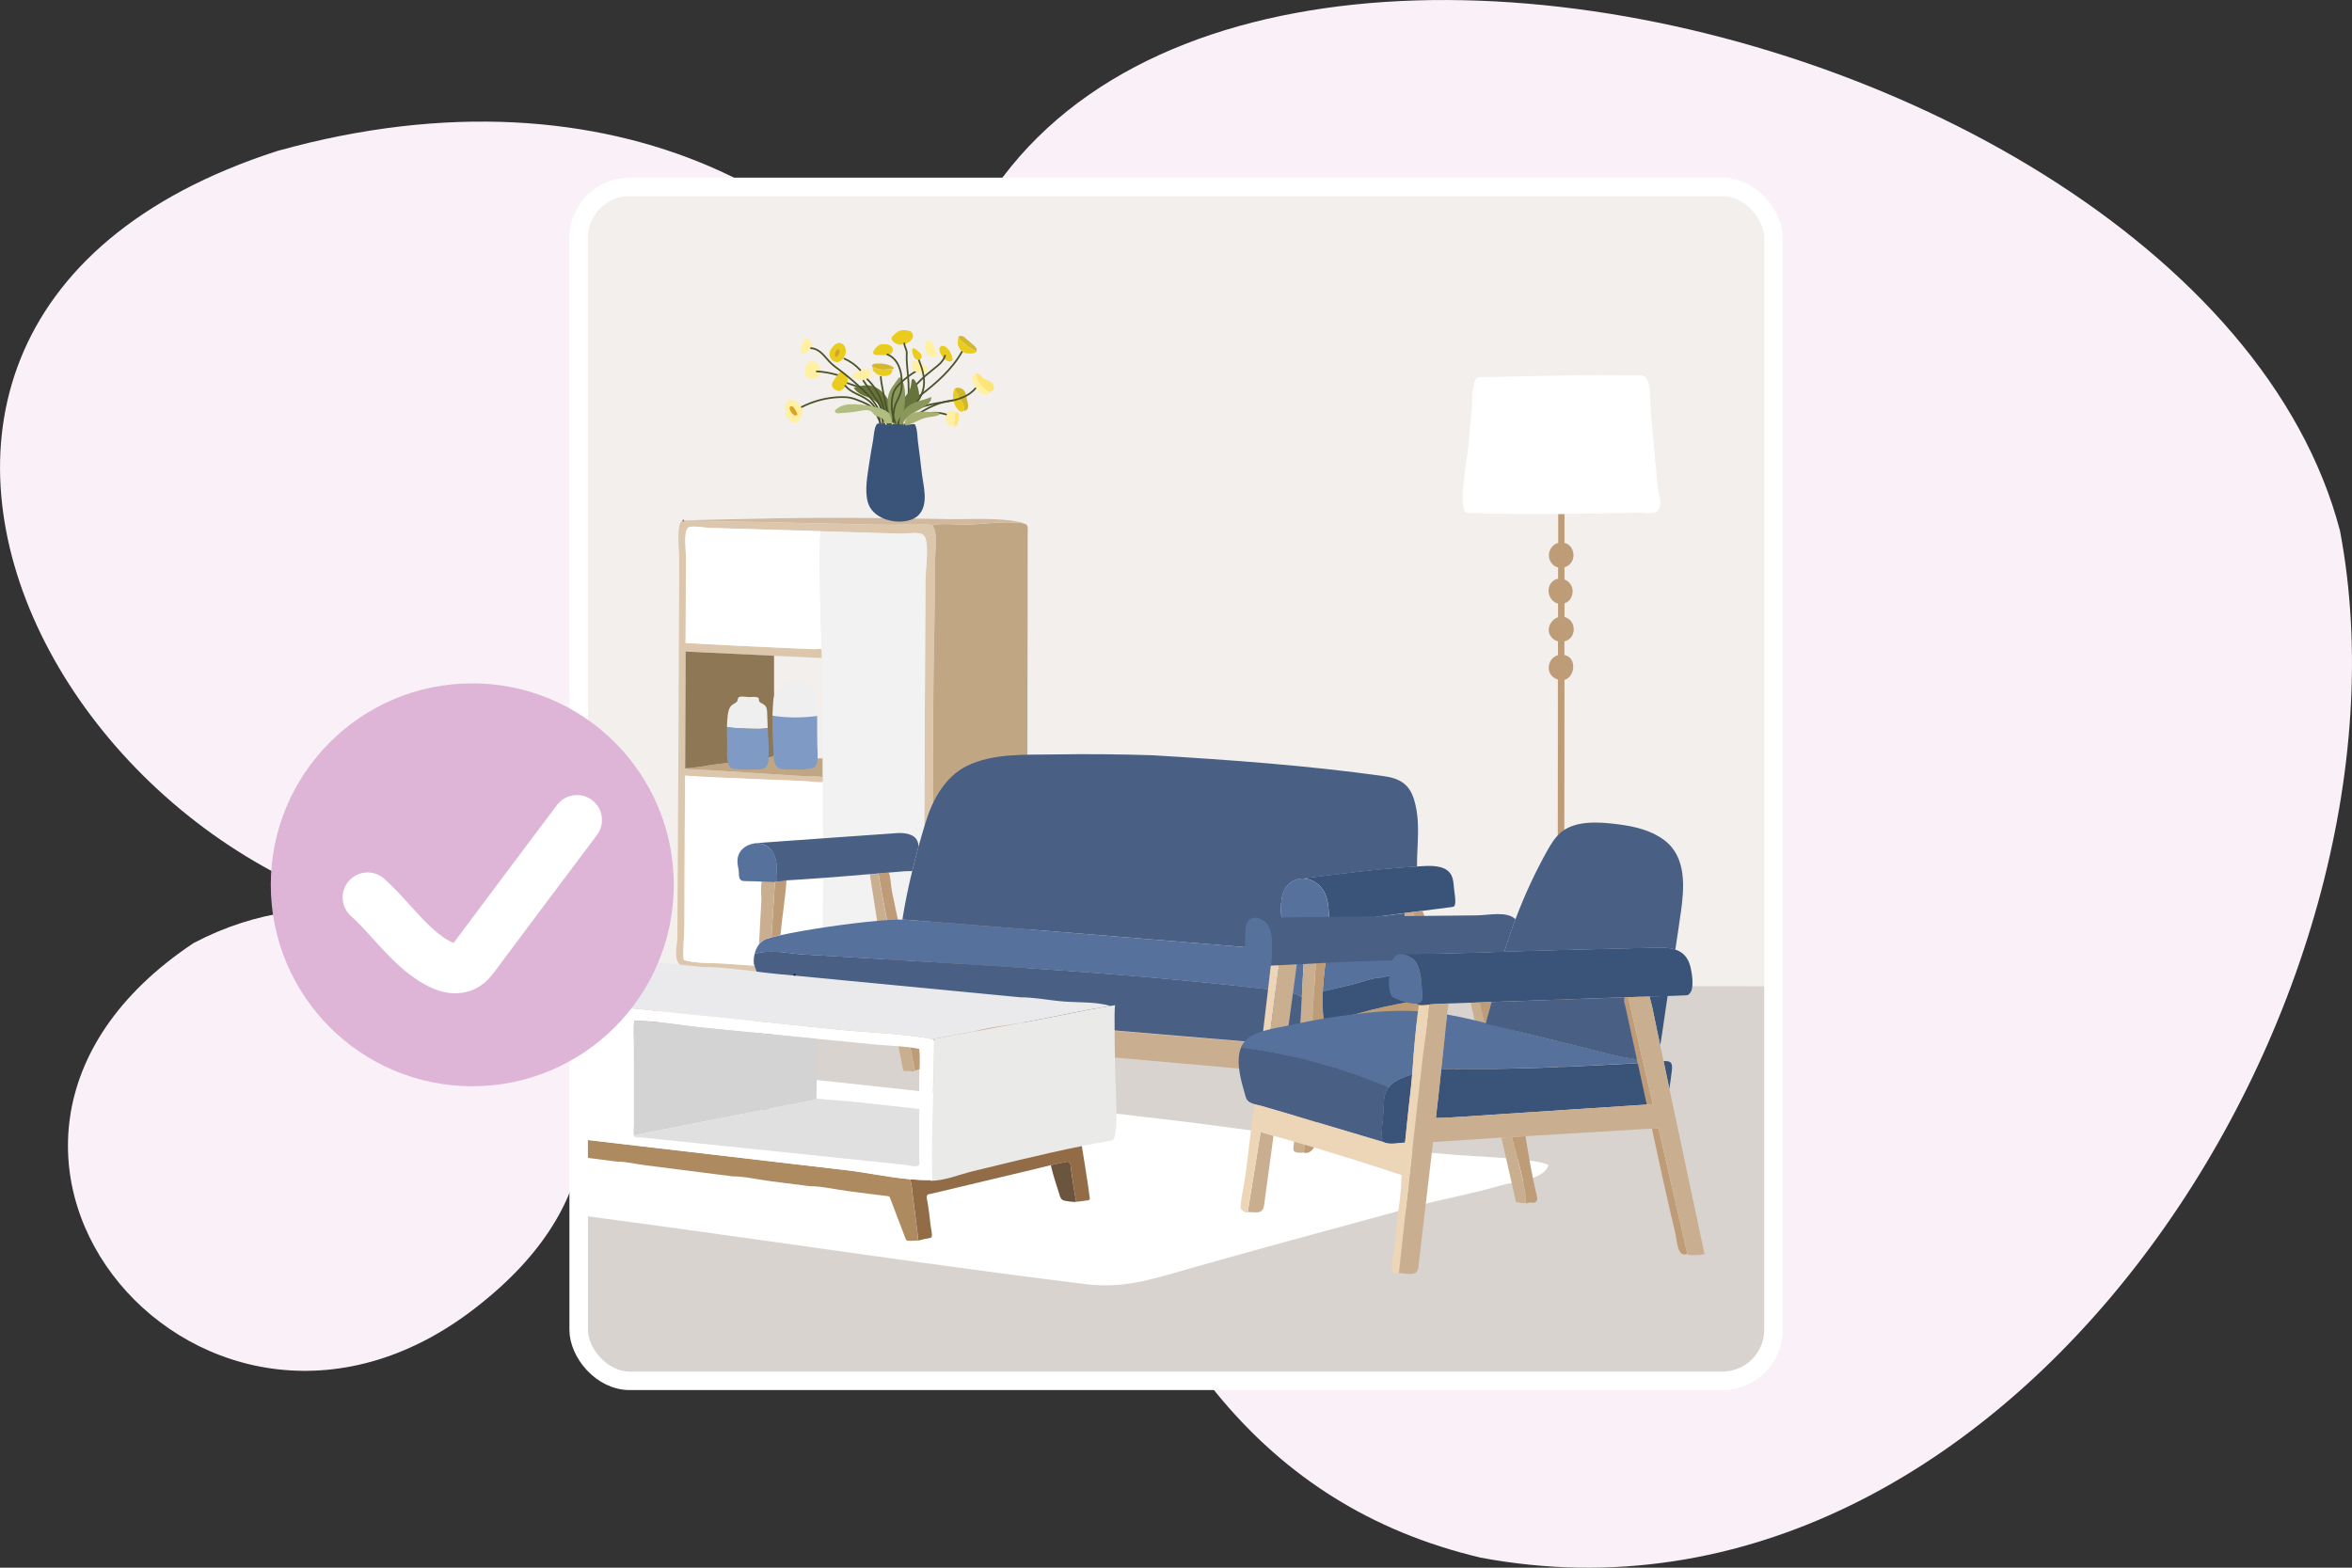 <?xml version="1.0" encoding="UTF-8"?>
<svg id="Layer_1" data-name="Layer 1" xmlns="http://www.w3.org/2000/svg" xmlns:xlink="http://www.w3.org/1999/xlink" viewBox="0 0 300 200">
  <rect x="0" y="0" width="300" height="200" fill="#333333" stroke="none"/>
  <defs>
    <style>
      .cls-1 {
        fill: #f9f1f7;
      }

      .cls-2 {
        fill: #e9cc1d;
      }

      .cls-3 {
        fill: #edd5b8;
      }

      .cls-4 {
        fill: #57719d;
      }

      .cls-5 {
        fill: #7e9ac5;
      }

      .cls-6 {
        fill: #fff;
      }

      .cls-7 {
        fill: #d7a428;
      }

      .cls-8 {
        stroke: #fff;
        stroke-width: 2.36px;
      }

      .cls-8, .cls-9, .cls-10, .cls-11, .cls-12 {
        fill: none;
      }

      .cls-8, .cls-11, .cls-12 {
        stroke-miterlimit: 10;
      }

      .cls-13 {
        fill: #d9d3d0;
      }

      .cls-14 {
        fill: #b1be80;
      }

      .cls-9 {
        stroke: #4a522b;
        stroke-linecap: round;
        stroke-linejoin: round;
      }

      .cls-9, .cls-12 {
        stroke-width: .22px;
      }

      .cls-15 {
        fill: #a8af73;
      }

      .cls-16 {
        fill: #f2efed;
      }

      .cls-17 {
        fill: #66733a;
      }

      .cls-18 {
        fill: #eaeaec;
      }

      .cls-19 {
        fill: #e0e0e0;
      }

      .cls-20 {
        fill: #c0a683;
      }

      .cls-21 {
        fill: #f2f2f2;
      }

      .cls-22 {
        fill: #be9c77;
      }

      .cls-23 {
        fill: #ad8a60;
      }

      .cls-11 {
        stroke-width: .27px;
      }

      .cls-11, .cls-12 {
        stroke: #052323;
      }

      .cls-24 {
        fill: #d3d3d3;
      }

      .cls-25 {
        fill: #c9af90;
      }

      .cls-26 {
        fill: #395478;
      }

      .cls-27 {
        fill: #efefef;
      }

      .cls-28 {
        fill: #ffe476;
      }

      .cls-29 {
        fill: #d0b99e;
      }

      .cls-30 {
        fill: #e5e5e4;
      }

      .cls-31 {
        fill: #6c553f;
      }

      .cls-32 {
        fill: #dcc6ac;
      }

      .cls-33 {
        fill: #89975a;
      }

      .cls-34 {
        fill: #eaeae8;
      }

      .cls-35 {
        fill: #916c47;
      }

      .cls-36 {
        fill: #fff0a3;
      }

      .cls-37 {
        fill: #8e7755;
      }

      .cls-38 {
        fill: #d2d3d3;
      }

      .cls-39 {
        fill: #deb5d7;
      }

      .cls-40 {
        fill: #495f84;
      }

      .cls-41 {
        clip-path: url(#clippath);
      }

      .cls-42 {
        fill: #d2b82a;
      }
    </style>
    <clipPath id="clippath">
      <polyline class="cls-10" points="226.25 23.93 226.16 176.25 73.76 176.07 73.86 23.75"/>
    </clipPath>
  </defs>
  <g>
    <path class="cls-1" d="M35.41,19.25c-72.09,23.2-21.23,108.17,38.41,99.03C163.6,94.7,121.91-4.86,35.41,19.25Z"/>
    <path class="cls-1" d="M298.47,67.72c-18.91-72.35-191.87-105.89-180.14-1.8,15.38,45.66,13.59,119.35,70.53,132.8,67.55,12.64,120.96-70.97,109.61-131Z"/>
    <path class="cls-1" d="M61.46,166.21c33.51-26.86-4.89-62.74-36.78-45.89-39.31,26.18,1.85,74.27,36.78,45.89Z"/>
  </g>
  <g>
    <g class="cls-41">
      <g id="_246650_-_Furniture_-_Three-seat_sofa_fabric_blue_-_2019" data-name="246650 - Furniture - Three-seat sofa fabric blue - 2019">
        <rect class="cls-16" x="73.81" y="23.84" width="152.4" height="152.32" rx="6.51" ry="6.51"/>
        <path class="cls-13" d="M226.17,125.84v43.89c0,3.6-2.93,6.51-6.52,6.5l-139.38-.13c-3.59,0-6.5-2.92-6.5-6.51v-43.9s152.41.14,152.41.14Z"/>
        <g>
          <g>
            <path class="cls-32" d="M119.35,68.33c-.04-.48-.13-.9-.31-1.13-.03-.04-.06-.08-.1-.11,0,0,0,0,0,0-.14-.11-.4-.15-.7-.17-.52-.03-1.15.03-1.44.02-1.52-.04-3.04.04-4.56,0-1.21-.02-2.43-.05-3.64-.08-2.38-.05-4.76-.1-7.15-.15-4.74-.16-9.49-.13-14.24-.31h-.02s-.05,0-.07,0c-.95.18-.47,4.01-.48,4.78,0,2.18-.02,4.35-.03,6.53v.19c-.07,13.89-.11,27.77-.21,41.66,0,.94-.38,2.2.03,3.09.52,1.13,1.93.98,2.98,1.04,3.47.18,7.02.52,10.43.81,1.72.15,3.44.3,5.15.44,4.63.4,9.26.79,13.89,1.19h0s0-.13,0-.14c.02-3.89.03-7.77.05-11.65,0-.57,0-1.15,0-1.72.03-8.02.07-16.05.11-24.07.02-3.78.13-7.56.18-11.34.01-.98.03-1.97.03-2.95,0-.91,0-1.81,0-2.72,0-.56.18-2.09.09-3.23ZM118.04,73.61c-.01,2.11-.02,4.22-.03,6.33-.01,2.86-.02,5.73-.04,8.59l-.11,23.72c0,2.17-.01,4.35-.02,6.52,0,1.59.08,3.16.06,4.75,0,.23,0,.45-.01.68,0,.04,0,.08,0,.12,0,.04,0,.08-.01.12-.02.13-.05.26-.14.36-.43.54-3.92-.2-4.65-.26-1.83-.15-3.65-.29-5.48-.44-.87-.07-1.74-.14-2.62-.21-2.71-.21-5.42-.43-8.13-.64-1.52-.12-3.04-.21-4.56-.32-1.52-.11-3.6.01-5.05-.45-.22-.07.05-3.9.05-4.17.02-2.58,0-5.17.02-7.75.02-3.87.04-7.74.06-11.61.73.07,2.66.17,4.63.26,2.38.11,4.84.2,5.36.23,1.12.05,2.24.08,3.35.13.78.03,1.56.07,2.33.11.39.02,1.41.19,1.92.09,0-.21,0-.42,0-.63-.29-.03-.6-.1-.87-.1-.44,0-.88.02-1.31-.01-1.23-.09-2.46-.15-3.7-.23-2.2-.15-4.41-.29-6.62-.43-.2-.01-.41-.02-.61-.04-.9-.05-1.8-.1-2.71-.15-.55-.03-1.11-.02-1.66-.1-.04,0-.07-.01-.11-.02v-.03c.02-3.78.03-7.55.05-11.33,0-1.2,0-2.39.01-3.58.02,0,.03,0,.05,0,.87.04,1.75.08,2.62.13,2.87.14,5.74.27,8.61.41,1.98.09,3.97.19,5.95.28.05,0,.1,0,.15,0,0-.27-.02-.65-.03-1.11-.3-.09-.75.01-1.01,0-1.2-.06-2.4-.11-3.6-.16-.58-.02-1.16-.05-1.74-.08-3.67-.16-7.34-.34-11-.55.01-1.9.02-3.79.03-5.69,0-1.76.02-3.52.02-5.28,0-.81-.3-3.05.2-3.67.04-.05.09-.1.15-.12.49-.24,2.04.05,2.58.07,1.36.04,2.72.08,4.08.12,3.39.1,6.78.2,10.17.3,3.36.1,6.71.2,10.07.3.71.02,2.29-.24,2.91.09.11.06.2.16.27.29.11.2.18.48.23.8.19,1.38-.12,3.6-.12,4.36Z"/>
            <path class="cls-20" d="M104.96,99.14c-.29-.03-.6-.1-.87-.1-.44,0-.88.02-1.31-.01-1.23-.09-2.46-.15-3.7-.23-2.2-.15-4.41-.29-6.62-.43-.2-.01-.41-.02-.61-.04-.9-.05-1.8-.1-2.71-.15-.55-.03-1.11-.02-1.66-.1-.04,0-.07-.01-.11-.02v-.03c1.26-.04,2.56-.34,3.79-.5.18-.02.36-.05.54-.07,2.11-.28,4.23-.55,6.34-.84.32-.04.49-.09.59-.17,1.27.11,2.55.18,3.83.25.83.04,1.65.04,2.47.06,0,.79,0,1.59,0,2.38Z"/>
            <path class="cls-20" d="M131.1,123.13c0,.15,0,.31-.09.42-.09.12-.26.17-.41.2-3.67.88-7.33,2.15-11.09,2.55-.15.02-.3.03-.44-.03-.06-.03-.12-.07-.18-.13,0-.03,0-.13,0-.13.02-3.89.03-7.77.05-11.65,0-.57,0-1.15,0-1.72.03-8.02.07-16.05.11-24.07.02-3.78.13-7.56.18-11.34.01-.98.03-1.97.03-2.95,0-.91,0-1.81,0-2.72,0-.56.18-2.09.09-3.23-.04-.48-.13-.9-.31-1.13-.03-.04-.06-.08-.1-.11,0,0,0,0,0,0,.33-.44,3.69-.13,4.3-.15,2.2-.08,4.58-.44,6.77-.24.16.02.31.03.42.05.82.13.64.41.65,1.61.02,6.73-.02,13.46-.03,20.19,0,11.53-.04,23.06.05,34.59Z"/>
            <path class="cls-6" d="M104.8,82.82c-.3-.09-.75.01-1.01,0-1.2-.06-2.4-.11-3.6-.16-.58-.02-1.16-.05-1.74-.08-3.67-.16-7.34-.34-11-.55.01-1.9.02-3.79.03-5.69,0-1.76.02-3.52.02-5.28,0-.81-.3-3.05.2-3.67.04-.05.09-.1.15-.12.49-.24,2.04.05,2.58.07,1.36.04,2.72.08,4.08.12,3.39.1,6.78.2,10.17.3-.32,2.2-.01,11.35.11,15.05Z"/>
            <path class="cls-21" d="M118.04,73.61c-.01,2.11-.02,4.22-.03,6.33-.01,2.86-.02,5.73-.04,8.59l-.11,23.72c0,2.17-.01,4.35-.02,6.52,0,1.59.08,3.16.06,4.75,0,.23,0,.45-.01.68,0,.04,0,.08,0,.12,0,.04,0,.08-.01.12-.02.13-.05.26-.14.36-.43.54-3.92-.2-4.65-.26-1.83-.15-3.65-.29-5.48-.44-.87-.07-1.74-.14-2.62-.21-.05-2.69,0-11.32,0-11.91-.01-4.07-.01-8.14-.02-12.21,0-.21,0-.42,0-.63,0-.79,0-1.59,0-2.38,0-1.04,0-2.08-.01-3.11,0-1.88-.02-3.76-.05-5.63,0-.35,0-.7-.01-1.05-.01-.88-.02-1.77-.04-2.65,0-.08,0-.2-.01-.37,0-.27-.02-.65-.03-1.11-.12-3.7-.43-12.85-.11-15.05,3.36.1,6.71.2,10.07.3.71.02,2.29-.24,2.91.09.11.06.2.16.27.29.11.2.18.48.23.8.19,1.38-.12,3.6-.12,4.36Z"/>
            <path class="cls-6" d="M104.99,123.89c-2.71-.21-5.42-.43-8.13-.64-1.52-.12-3.04-.21-4.56-.32-1.52-.11-3.6.01-5.05-.45-.22-.07.05-3.9.05-4.17.02-2.58,0-5.17.02-7.75.02-3.87.04-7.74.06-11.61.73.07,2.66.17,4.63.26,2.38.11,4.84.2,5.36.23,1.12.05,2.24.08,3.35.13.78.03,1.56.07,2.33.11.39.02,1.41.19,1.92.09.01,4.07.01,8.14.02,12.21,0,.59-.05,9.23,0,11.91Z"/>
            <path class="cls-12" d="M87.1,66.41s.06,0,.09,0c-.02,0-.05,0-.07,0h-.02Z"/>
            <path class="cls-29" d="M130.44,66.69s0,.03-.01.05c-.12-.02-.26-.03-.42-.05-2.18-.2-4.57.16-6.77.24-.61.02-3.97-.29-4.3.15,0,0,0,0,0,0,0,0,0,0,0,0-.14-.11-.4-.15-.7-.17-.52-.03-1.15.03-1.44.02-1.52-.04-3.04.04-4.56,0-1.21-.02-2.43-.05-3.64-.08-2.38-.05-4.76-.1-7.15-.15-4.74-.16-9.49-.13-14.24-.31,8.01-.2,15.99-.4,24-.3,3.19.04,6.38.06,9.57.13,3.06.07,6.68-.26,9.66.47Z"/>
            <path class="cls-37" d="M98.65,96.45c-.1.08-.28.13-.59.17-2.11.29-4.23.56-6.34.84-.18.02-.36.05-.54.07-1.23.16-2.54.45-3.79.5.02-3.78.03-7.55.05-11.33,0-1.2,0-2.39.01-3.58.02,0,.03,0,.05,0,.87.04,1.75.08,2.62.13,2.87.14,5.74.27,8.61.41.01,1.22,0,2.44,0,3.66,0,2.41.02,4.81.03,7.22,0,.4,0,.8,0,1.2,0,.39.03.6-.11.72Z"/>
            <g>
              <path class="cls-27" d="M97.92,92.87c-.76.17-1.59.1-2.35.09-.95-.02-1.9-.07-2.84-.19,0-.46.02-.93.08-1.39.06-.52.15-1.1.56-1.44.18-.14.39-.22.57-.37.19-.15.13-.47.25-.58.29-.25.99-.06,1.34-.06.23,0,.84-.06,1.05.02.07.03.12.06.16.1.15.15-.04.39.22.56.23.14.49.24.66.44.2.24.22.57.23.88.02.64.04,1.28.07,1.92Z"/>
              <path class="cls-5" d="M98.03,96.81c-.02.27-.05.54-.17.78-.32.61-.9.57-1.49.57-.94,0-1.96.1-2.92-.12s-.67-2.3-.7-3.37c-.01-.63-.04-1.27-.03-1.9.94.12,1.89.17,2.84.19.76.01,1.59.08,2.35-.09.02.36.04.73.07,1.09.07.96.1,1.89.05,2.85Z"/>
            </g>
            <g>
              <path class="cls-27" d="M104.23,90.91c0,.14,0,.28,0,.43-1.89.26-3.81.25-5.7-.03,0-.29.02-.59.04-.88.04-.62.02-1.29.25-1.87.16-.39.69-.72,1-.95.28-.21.08-.5.23-.7.21-.26.56-.2.86-.21.44,0,.87,0,1.31-.01.72,0,.4.51.78.86.18.18.41.28.6.46.74.71.65,1.97.64,2.91Z"/>
              <path class="cls-5" d="M103.48,98.01c-1,.27-2.08.14-3.05.14-.61,0-1.22.05-1.56-.7-.13-.29-.16-.63-.18-.96-.09-1.72-.22-3.45-.16-5.18,1.89.28,3.81.29,5.7.03-.01,1.25,0,2.51.02,3.76,0,.63.32,2.92-.76,2.92Z"/>
            </g>
          </g>
          <g>
            <path class="cls-36" d="M104.04,46.21c-.28-.11-.62-.15-.88,0-.21.12-.34.35-.4.58s-.05.48-.05.72c0,.21.02.44.15.59.14.16.36.2.57.22.22.02.45.02.66-.07.81-.35.7-1.74-.06-2.05Z"/>
            <path class="cls-9" d="M104.18,47.38c.9.05,1.8.21,2.66.47"/>
            <path class="cls-9" d="M107.99,48.84c1.4.46,2.77,1.04,4.07,1.74.71.39,1.42.82,1.93,1.45.18.23.33.48.47.73.27.48.5.98.7,1.49,0-.05,0-.11,0-.16"/>
            <path class="cls-17" d="M112.76,50.25c-.49-.55-1.15-.99-1.89-1.09-.67-.08-1.34.12-1.98.33.24.34.57.63.94.83.43.23.91.33,1.34.56.89.46,1.47,1.38,1.76,2.34.08.26.27,1.08.69.95.33-.1.29-.83.28-1.08-.04-1.03-.45-2.05-1.13-2.83Z"/>
            <path class="cls-9" d="M113.34,54.21c.96-1.5,2.45-2.56,3.87-3.64,2.13-1.62,4.22-3.41,5.52-5.75"/>
            <path class="cls-42" d="M124.59,44.73s-.01.04-.02.06c0,.01-.01.03-.02.04-.75-.35-1.61-.98-2.15-1.57-.03-.04-.04-.09-.08-.13-.03-.03-.05-.05-.06-.07-.08-.14.19-.2.31-.21.21-.01.39.13.55.27.37.32.74.64,1.1.95.2.17.42.4.35.65Z"/>
            <path class="cls-2" d="M124.55,44.82c-.06.1-.15.17-.26.21-.14.06-.29.06-.44.07-.28,0-.56,0-.82-.09-.38-.14-.67-.48-.8-.87-.11-.35-.09-.73.03-1.08.01.02.03.04.06.07.04.03.05.09.08.13.53.59,1.39,1.23,2.15,1.57Z"/>
            <path class="cls-36" d="M109.09,48.32c.31.11.64.18.97.19.21,0,.43,0,.62-.11.25-.13.42-.41.4-.7s-.23-.54-.51-.61c-.23-.05-.47.02-.69.11-.43.17-1.8.74-.79,1.11Z"/>
            <path class="cls-36" d="M118.19,45c.19.33.58.54.97.52.14,0,.31-.07.33-.21,0-.05,0-.1-.02-.15-.1-.34-.6-1.84-1-1.81-.66.04-.46,1.33-.28,1.65Z"/>
            <path class="cls-36" d="M102.37,52.47c0-.12-.01-.25-.06-.36-.05-.12-.13-.23-.22-.33-.22-.27-.46-.54-.77-.68s-.73-.13-.96.13c-.2.22-.21.55-.22.85,0,.26,0,.53.07.78.13.46.51.81.93,1.04.67.37,1.22-.92,1.23-1.42Z"/>
            <path class="cls-7" d="M101.65,52.67s.06.1.06.16c0,.11-.12.18-.23.18-.22,0-.39-.19-.52-.37-.07-.11-.14-.21-.19-.33-.04-.08-.06-.17-.06-.26s.06-.18.14-.21c.38-.15.66.61.8.84Z"/>
            <path class="cls-2" d="M122.94,52.37s-.03.04-.05.06c-.11.1-.28.1-.41.05-.13-.05-.24-.16-.33-.27-.61-.73-.77-1.8-.39-2.68l.13.03s0,.03-.01.04c-.05.29.25.5.35.77.05.12.05.25.1.37.07.16.22.27.33.41.14.19.21.42.28.65.05.19.09.42,0,.57Z"/>
            <path class="cls-42" d="M123.48,52c-.05.21-.23.41-.45.41-.03,0-.08-.02-.1-.04.1-.15.06-.38,0-.57-.06-.23-.13-.47-.28-.65-.11-.14-.26-.25-.33-.41-.05-.12-.06-.25-.1-.37-.1-.27-.41-.49-.35-.77,0-.01,0-.03.01-.04,0-.01.01-.02.02-.03.02-.02.05-.03.08-.04.41-.1.87.1,1.08.46.11.18.15.39.19.59.06.27.12.54.18.81.05.21.09.44.04.65Z"/>
            <path class="cls-9" d="M115.37,54.29c.34-.63.98-1.04,1.59-1.41,1.41-.85,2.91-1.66,4.55-1.79-.03,0-.07,0-.1,0"/>
            <path class="cls-36" d="M126.1,50.28c-.06.11-.2.15-.32.15-.24-.01-.45-.15-.65-.28-.2-.13-.4-.27-.56-.46-.21-.26-.32-.59-.42-.91-.08-.28-.24-.74.02-.97.09-.08.16-.1.22-.09.14.03.18.28.23.45.17.68.64,1.2,1.2,1.61.08.06.17.12.24.21.02.03.03.06.05.09.02.07.03.14,0,.2Z"/>
            <path class="cls-28" d="M126.51,49.89c-.13.06-.29.06-.36.18h-.04s-.03-.06-.05-.09c-.06-.08-.15-.15-.24-.21-.56-.4-1.03-.93-1.2-1.61-.04-.17-.09-.42-.23-.45h.18s-.02-.03-.02-.04c.01-.02.03-.02.05-.02.17,0,.33.1.45.22.13.12.23.26.36.37.27.22.64.28.94.46.21.13.38.33.43.56.05.24-.06.51-.28.61Z"/>
            <path class="cls-9" d="M114.94,54.12c.22-.68.69-1.28,1.29-1.65.33-.21.71-.34,1.08-.47.45-.15.91-.29,1.37-.4,1.01-.23,2.05-.31,3.06-.56s2.01-.69,2.67-1.49"/>
            <path class="cls-2" d="M120.46,45.79c.22.21.52.39.82.31.05-.01.11-.04.15-.08.06-.07.06-.16.06-.25-.03-.35-.19-.68-.37-.98-.19-.31-.88-1.03-1.23-.48-.28.43.29,1.2.58,1.48Z"/>
            <path class="cls-9" d="M114.2,54.06c.47-1.29.95-2.6,1.71-3.75.83-1.26,1.96-2.29,3.14-3.21.61-.48,1.28-.98,1.49-1.73"/>
            <path class="cls-2" d="M114.75,43.97c.24.01.47-.04.7-.11.33-.11.65-.27.85-.55s.21-.71-.04-.94c-.13-.12-.32-.17-.5-.21-.33-.06-.69-.08-1.01.04-.31.12-.56.36-.8.59-.31.3-.31.5,0,.8.21.22.5.36.81.38Z"/>
            <path class="cls-9" d="M115.35,43.81c0,.43.33.82.31,1.25-.07,1.25.16,2.5.22,3.75.06,1.25.01,2.53-.4,3.72-.18.52-.43,1.04-.4,1.59"/>
            <path class="cls-42" d="M113.98,47.01s-.04.09-.08.09h-.06s0-.02,0-.03c-.52,0-.99.12-1.5.06-.3-.03-.59-.14-.88-.24-.05-.02-.09-.03-.13-.06-.04-.03-.07-.06-.09-.1-.03-.09.02-.19.1-.25.08-.05.18-.06.28-.08.81-.08,1.67.01,2.34.47.02.04.04.08.04.13Z"/>
            <path class="cls-2" d="M113.6,47.71c-.18.16-.42.23-.66.26-.46.04-.93-.1-1.29-.39-.12-.1-.24-.22-.3-.36-.05-.12-.07-.26-.04-.38.04.03.09.05.13.06.29.1.58.2.88.24.51.06.99-.07,1.5-.06,0,.01,0,.03,0,.04.04.22-.07.45-.23.6Z"/>
            <path class="cls-9" d="M112.35,48.08c.02.47.11.94.2,1.41.3,1.58.61,3.17,1.07,4.71-.04,0-.09.01-.13.02"/>
            <path class="cls-9" d="M110.13,48.58l1.28,1.84c.32.46.64.92.86,1.43.31.7.43,1.46.54,2.21"/>
            <path class="cls-2" d="M107.47,47.5c-.07-.02-.14-.04-.21-.03-.14.02-.23.14-.32.24-.24.32-.49.64-.69.98-.08.14-.16.3-.15.46.02.25.23.44.44.57.15.09.32.17.49.16.13,0,.25-.07.36-.15.75-.54,1.17-1.85.07-2.25Z"/>
            <path class="cls-9" d="M107.83,49.22c.7.88,1.91,1.14,2.83,1.79.96.68,1.57,1.83,1.59,3.01"/>
            <path class="cls-2" d="M106.74,46.2c.07,0,.15,0,.22-.02.08-.02.14-.06.21-.1.38-.25.64-.66.7-1.11.04-.3,0-.62-.18-.86s-.48-.4-.78-.35c-.43.08-.94.71-1.07,1.12-.18.61.26,1.27.9,1.32Z"/>
            <path class="cls-9" d="M107.71,45.76c.76.34,1.45.84,2.02,1.46"/>
            <path class="cls-9" d="M110.63,48.39c.76.73,1.35,1.63,1.73,2.61.23.59.38,1.21.53,1.83.11.47.23.95.34,1.42"/>
            <path class="cls-36" d="M102.16,44.3c0-.07,0-.14.02-.21.05-.16.21-.26.27-.41.04-.1.04-.21.08-.3.11-.23.45-.27.66-.12s.3.42.33.67c.02.17.02.34-.05.49-.11.25-.37.4-.61.54-.66.37-.7-.06-.71-.66Z"/>
            <path class="cls-9" d="M103.44,44.42c.55.02,1.05.33,1.44.71s.72.83,1.12,1.21c.41.4.89.71,1.34,1.06.6.45,1.17.95,1.74,1.44.8.71,1.6,1.44,2.26,2.29s1.16,1.84,1.29,2.91"/>
            <path class="cls-9" d="M102.26,51.92c1.54-.78,3.25-1.22,4.98-1.26.38,0,.76,0,1.13.07.52.09,1.01.3,1.5.5.57.24,1.17.5,1.56.98.2.24.33.53.45.82.14.32.28.63.43.95"/>
            <path class="cls-14" d="M114.08,54.04c-.01-1.05-1.01-1.72-1.93-1.99-.92-.27-2-.43-2.95-.47s-1.84,0-2.56.66c-.07.06-.14.14-.14.23,0,.2.27.26.47.25.62-.03,1.24-.09,1.86-.16.54-.06,1.12-.23,1.66-.24.26,0,.53.07.72.24.14.13.23.3.38.41.38.3,1.38.26,1.09,1.01"/>
            <path class="cls-17" d="M114.09,52.87c.05-.34.23-.65.42-.94.26-.41.54-.8.84-1.18.25-.32.52-.63.68-1.01.16-.38.2-.79.25-1.2,0-.06.02-.12.06-.15.1-.09.25.01.33.12.33.45.45,1.02.54,1.57.04.29.08.59-.02.87-.13.38-.49.63-.81.86-.76.55-1.33,1.13-1.51,2.07-.06.32-.36.66-.6.26-.18-.3-.22-.93-.17-1.26Z"/>
            <path class="cls-33" d="M113.99,54.22c-.27-.67-.55-1.35-.68-2.06s-.13-1.47.14-2.14c.17-.41.43-.77.69-1.13.18-.24.35-.49.53-.73.25-.06.39.21.47.45.53,1.49.32,3.13-.07,4.66-.07.28-.15.57-.34.79s-.48.29-.74.17Z"/>
            <path class="cls-9" d="M116.92,47.31c-.74.43-1.43.95-2.05,1.54-.31.3-.61.62-.8,1.01-.15.3-.22.62-.27.95-.16,1.05-.01,2.15.41,3.12"/>
            <path class="cls-36" d="M116.4,46.97c.08.23.26.41.5.51.33.14.81.21,1.14.05.18-.09.35-.28.3-.47-.03-.16-.18-.26-.32-.34-.3-.19-.97-.74-1.34-.69-.29.04-.34.45-.34.68,0,.1.02.19.05.27Z"/>
            <path class="cls-9" d="M117.19,45.9c.44,1.08.8,2.25.64,3.41-.16,1.08-.77,2.05-1.59,2.77-.34.3-.71.55-1.03.87s-.59.71-.65,1.15"/>
            <path class="cls-2" d="M117.51,45.24c-.06-.13-.18-.24-.29-.33-.1-.08-.19-.17-.29-.25-.13-.11-.27-.22-.43-.22-.03,0-.05,0-.08.02-.03.02-.04.05-.05.08-.06.21,0,.43.06.63.06.18.12.36.23.5.38.48,1.12.17.84-.43Z"/>
            <path class="cls-9" d="M115.49,54.23c1.31-1.41,3.48-1.95,5.29-1.32"/>
            <path class="cls-28" d="M122.31,53.24c-.03.34-.12.68-.26.99-.03.06-.07.13-.13.14-.05.01-.1,0-.14-.04-.02-.02-.03-.04-.04-.06-.12-.25.03-.58.06-.83.02-.2-.05-.42-.01-.62.02-.13.03-.21.12-.23.03,0,.07-.01.12,0,.29.03.31.44.29.66Z"/>
            <path class="cls-36" d="M121.78,52.82c-.03.19.04.41.01.62-.03.25-.18.58-.06.83.01.02.03.04.04.06v.1c-.35.02-.74-.14-.97-.4-.08.03-.14-.08-.16-.16-.08-.4,0-.84.22-1.18-.05-.07.02-.16.09-.2.3-.15.68-.1.94.12-.09.02-.1.11-.12.23Z"/>
            <path class="cls-2" d="M111.6,45.24c.09.04.18.05.28.05.27,0,.55.01.82.02.37,0,.79,0,1.03-.28.21-.24.19-.64-.05-.86-.18-.17-.45-.22-.7-.25-.49-.06-.79,0-1.14.33-.22.21-.75.75-.25,1Z"/>
            <path class="cls-9" d="M113.18,45.22c.63.24,1.12.77,1.41,1.38s.4,1.29.43,1.97c.03.53,0,1.08-.16,1.58-.16.51-.46.97-.65,1.47-.25.7-.28,1.46-.3,2.2"/>
            <path class="cls-33" d="M116.31,52.81c.65-.42,1.38-.72,1.98-1.21.29-.24.57-.6.48-.96-.66.33-1.41.43-2.09.71-.6.25-1.15.64-1.51,1.18-.33.5-.61,1.39-.27,1.95.23-.21.33-.68.56-.94.25-.29.55-.53.86-.73Z"/>
            <path class="cls-15" d="M116.36,52.75c.59-.26,1.27-.24,1.92-.21.38.02.77.04,1.15.05.1,0,.21.01.3.06s.15.17.1.26c-.48.26-1.05.24-1.58.35-.89.17-1.62.72-2.48.96-.48.14-.42-.31-.26-.66.16-.37.49-.67.85-.83Z"/>
            <path class="cls-7" d="M107.09,44.99c.02-.07.03-.16.01-.24-.01-.06-.04-.12-.1-.15-.12-.07-.27,0-.35.11-.09.12-.25.66-.09.79.21.17.48-.34.53-.51Z"/>
            <path class="cls-26" d="M111.84,54.12c-.35.37-.41,1.77-.5,2.2-.17.92-.33,1.85-.47,2.78-.22,1.56-.61,3.45-.17,5,.56,1.97,3.2,2.76,5.08,2.33.51-.12,1.02-.34,1.38-.71,1.37-1.39.58-3.85.4-5.51-.13-1.24-.3-2.54-.47-3.81-.08-.62-.06-1.41-.28-2-.13-.34-.11-.31-.48-.28-.29.02-.59.09-.86.18-.1.03-.52-.16-.64-.18-.49-.07-1.07-.04-1.52.18,0,0-.51-.22-.56-.23-.2-.04-.67-.1-.85,0-.02.01-.05.03-.07.06Z"/>
          </g>
          <g id="lamp">
            <path class="cls-38" d="M199.1,139.8v.03s0,0,0,0v-.08s0,.04,0,.05Z"/>
            <path class="cls-22" d="M200.67,85.14c-.04.7-.45,1.41-1.12,1.6-.01,16.93-.03,33.86-.05,50.79v2.33c-.06.03-.11.05-.16.05-.09,0-.17-.02-.25-.08v-.03s0-.03,0-.05v.08c-.25-.19-.4-.67-.4-1.04v-1.27c.01-16.94,0-33.88.02-50.82-.12-.04-.25-.09-.37-.16-1.29-.7-.91-2.61.38-2.96v-1.76c-.23-.06-.45-.17-.64-.33-1.07-.94-.39-2.39.65-2.75,0-.58,0-1.16,0-1.74-1.16-.26-1.64-1.92-.75-2.78.23-.22.49-.35.76-.39,0-.48,0-.96,0-1.43-.38-.09-.72-.32-.96-.73-.54-.94-.02-2.15.97-2.41,0-1.23,0-2.46,0-3.69.27,0,.54,0,.8,0v3.69c.76.18,1.14.88,1.15,1.57,0,.8-.53,1.36-1.15,1.55v1.55c.58.23,1.04.79,1.04,1.49,0,.66-.34,1.33-1.04,1.55,0,.58,0,1.16,0,1.74.22.06.45.17.66.36.34.3.52.75.52,1.21,0,.39-.12.78-.38,1.07-.21.24-.5.4-.81.47,0,.58,0,1.16,0,1.74.83.17,1.16.87,1.12,1.57Z"/>
            <path class="cls-6" d="M211.62,64.95c-.45.78-1.78.46-2.62.47-3.15.04-6.29.11-9.43.14-.27,0-.53,0-.8,0-3.88.04-7.76.03-11.64-.13-1.33-.06.09-7.43.17-8.52.12-1.52.25-3.05.42-4.56.08-.74,0-3.69.64-4.11.18-.12.4-.12.6-.13,1.8-.02,3.61-.06,5.41-.1,4.48-.1,8.98-.25,13.46-.12.47.01,1.43-.12,1.86.11.11.06.21.15.3.27.65.91.48,3.27.57,4.31.3,3.23.6,6.47.9,9.7.07.73.56,1.96.16,2.65Z"/>
            <path class="cls-38" d="M199.1,139.8v.03s0,.01,0,.02v-.11s0,.04,0,.05Z"/>
            <path class="cls-30" d="M206.26,139.76v.11c-.02.31-.18.57-.41.8-.05.05-.11.1-.17.14-.05.04-.11.08-.17.12-.11.08-.24.14-.36.21-.04.02-.09.04-.14.06-.09.04-.18.08-.27.11t0,0c-.05.02-.11.04-.17.06-.09.04-.19.06-.28.09-.09.03-.19.06-.28.09-.56.16-1.09.26-1.43.32-2.07.37-4.19.38-6.27.08-.04,0-.09-.01-.14-.02-.02,0-.04,0-.07,0-.06-.01-.12-.02-.18-.03-.26-.04-.56-.08-.89-.14-.18-.03-.37-.07-.56-.11-.05-.01-.11-.02-.16-.04-.1-.02-.19-.05-.29-.07-.05-.01-.1-.03-.15-.04-.19-.06-.38-.12-.56-.19-.04-.01-.09-.03-.13-.05-.09-.04-.17-.08-.25-.12-.06-.03-.12-.06-.18-.1-.06-.03-.11-.07-.16-.11-.1-.07-.2-.15-.28-.24h0c-.23-.24-.37-.52-.37-.86,0-1.64,3.64-2,4.74-2.15.67-.09,1.34-.14,2.01-.15v1.27c0,.37.15.85.4,1.04v-.08s0,.04,0,.05v.03c.07.06.16.08.25.08.05,0,.1-.02.15-.05v-2.33c.66.01,1.32.06,1.97.14,1.36.17,2.87.37,4.05,1.1.36.22.72.56.74.98Z"/>
            <path class="cls-11" d="M193.05,141.35v.27c-.01-.09-.01-.18,0-.27Z"/>
            <path class="cls-38" d="M206.26,139.86v1.65s-.01,0-.01,0c0,.53-.44,1.05-1.36,1.38-3.4,1.23-7.24,1.43-10.7.31-.7-.22-1.91-.61-2.2-1.39-.03-.07-.04-.14-.05-.2v-1.79s0,0,0,0c0,.34.14.62.37.86.88.91,3.12,1.13,4,1.26,2.08.31,4.2.29,6.27-.08.76-.13,2.48-.46,3.27-1.21.24-.23.39-.49.41-.8Z"/>
          </g>
          <path id="rug" class="cls-6" d="M197.47,148.75c-.65,1.82-4.44,2-6.04,2.48-3.71,1.1-7.52,1.73-11.24,2.76-6.89,1.92-13.8,3.75-20.69,5.67-2.66.75-5.33,1.47-7.99,2.24-4.65,1.34-8.23,2.51-13.07,1.92-27.5-3.39-54.84-7.83-82.36-11-5.85-.67-11.7-1.4-17.54-2.19-2.91-.39-5.86-.71-8.76-1.22-.32-.06-2.21-.61-3.62-1-.72-.2-1.01-1.47-.27-1.57,4.73-.68,6.3-1.04,10.36-1.75,7.91-1.4,15.82-3.22,23.71-4.76,4.08-.79,8.15-1.62,12.22-2.45,2.94-.6,5.83-1.38,8.8-1.85,2.67-.42,5.34.03,8.05.27,6.26.57,12.52,1.2,18.77,1.87,13.96,1.5,27.91,3.11,41.85,4.76,7.91.94,16.05,2.19,24.06,3.18,4.08.5,8.16.94,12.26,1.25,3.17.23,10.12.46,11.54,1.27-.01.04-.02.08-.04.11Z"/>
          <g id="armchair-left">
            <g>
              <path class="cls-22" d="M64.16,111.74c-.21,0-1.78,8.57-1.94,9.37-.63,3.05-1.29,6.1-1.93,9.15-.28,1.33-.56,2.67-.84,4-.13.64-.27,1.29-.4,1.93-.17.8-.34.73-1.12.87h0s5.17-25.38,5.17-25.38h0s0,0,0,0h0c.21,0,.42.02.63.03.14,0,.29.02.43.02Z"/>
              <path class="cls-25" d="M63.09,111.69h0s0,0,0,0l-5.17,25.37c0-.15-1.05-.44-1.19-.49-.07-1.01.33-2.18.53-3.17.19-.9.4-1.8.57-2.7.39-2.11.77-4.22,1.15-6.33.76-4.27,1.53-8.54,2.36-12.8.58.04,1.17.07,1.75.11Z"/>
            </g>
            <path class="cls-22" d="M84.66,138.65c0,.09-.01.16-.05.21-.16.23-.64.18-.83.21-.05,0-.08.02-.08.04-.31-2.97-.62-5.95-.92-8.92-.1-1-.21-2-.31-3-.32-3.14-.64-6.28-.96-9.42-.17-1.63-.49-3.34-.52-4.98.16,0,.31,0,.44-.04.1.02.21,0,.31-.02.12-.03.23-.06.35-.09-.01.08-.02.13-.02.13-.07.49.11,1.14.16,1.63.1,1.03.2,2.06.31,3.09,0,2.89.48,5.82.84,8.71,0,.01,0,.02,0,.03.07.58.14,1.17.2,1.75.35,3.56.74,7.12,1.06,10.69Z"/>
            <path class="cls-25" d="M83.7,139.1c-.34-.12-1.62-.13-1.77-.37-.05-.08-.06-.17-.06-.26-.17-1.95-.36-3.89-.53-5.84-.06-.72-.12-1.45-.18-2.18-.09-1.03-.18-2.07-.26-3.08-.02-.26-.04-.51-.06-.77-.16-1.87-.33-3.74-.48-5.61-.18-2.22-.63-4.51-.63-6.74-.05-.49-.22-1.12-.17-1.62.07,0,.14,0,.21.01.29.02.78.13,1.22.13.03,1.65.35,3.35.52,4.98.32,3.14.64,6.28.96,9.42.1,1,.2,2,.31,3,.3,2.97.61,5.95.92,8.92Z"/>
            <path class="cls-4" d="M42.46,111.66c-.33-.03-.68.02-1.03.17-.89.39-1.46,1.29-1.67,2.24-.04.19-.09.51-.12.86-.03.37-.05.78-.03,1.17.03.56.13,1.06.36,1.29.03.03.06.05.1.06v.03c-.23-.01-.44-.02-.66-.04-.39-.02-.78-.04-1.17-.06-5.23-.28-10.46-.57-15.69-.83-.32-.02-.65-.03-.97-.05-.24-.01-.48-.02-.73-.04-.36-.02-.73-.04-1.09-.05-.16,0-.31-.02-.47-.02-.69-.03-1.38-.06-2.07-.09-2.2-.09-1.81-1.39-1.62-3.11.07-.6.19-1.24.59-1.69.39-.44.97-.62,1.57-.69.25-.03.51-.05.76-.05,1.46-.04,2.92.02,4.38.08l19.54.79s0,.01,0,.02Z"/>
            <path class="cls-25" d="M19.58,130.73c-.05.36-.08.69-.1.79-.18.96-.37,1.93-.56,2.89-.65,3.27-1.45,6.52-2,9.82-.09.43-.71.34-1.14.28.31-.44.36-1.63.43-1.97.19-.95.39-1.9.58-2.85.08-.41.14-.83.2-1.24.36-2.28.65-4.6,1.24-6.83.05-.21.12-.73.31-.87.18-.13.64-.06,1.04,0Z"/>
            <path class="cls-26" d="M44.71,117.02c-1.12.14-2.23.26-3.35.36-.36.03-.71.06-1.06.08h-.06s-.02,0-.03,0c-.05,0-.09,0-.13-.02-.04-.01-.07-.03-.1-.06-.24-.22-.34-.73-.36-1.29-.02-.39,0-.81.03-1.17.03-.36.08-.67.12-.86.21-.94.79-1.85,1.67-2.24.35-.15.7-.2,1.03-.17.7.07,1.32.51,1.7,1.17.25.44,1.4,4.08.55,4.19Z"/>
            <path class="cls-22" d="M82.78,130.18c-.38.06-.93.15-1.63.27-8.46,1.39-38.32,6.32-38.42,6.31l-.15-.09c-.08-1.25-.16-2.5-.25-3.75v-.07c.41.06.81.11,1.21.17.11.02.23.03.32-.03,0,0,0,0,0,0,.01.02.03.03.05.04.07.05.17.03.26.02,8.68-1.35,17.36-2.7,26.04-4.04,2.32-.36,4.64-.72,6.96-1.08,1.16-.18,2.32-.36,3.48-.54.07-.01.15-.02.24-.03.42-.04,1.06-.06,1.58-.18.1,1,.2,2,.31,3Z"/>
            <path class="cls-25" d="M83.4,126.21s0-.02,0-.03c0,0,0,0,0-.01,0,.02,0,.03,0,.05Z"/>
            <path class="cls-26" d="M85.14,111.43c-.04.53-.16.66-.64.76-.81,0-1.62.24-2.41.44-.12.03-.24.06-.35.09-.1.02-.21.05-.31.02-.05-.01-.08-.03-.12-.06-.19-.16-.25-.59-.25-1.09,0-.78.15-1.71.17-2,.07-.83.43-1.61,1.25-1.94.63-.25,1.4-.14,1.93.29.1.08.19.17.27.28.66.83.53,2.24.46,3.21Z"/>
            <path class="cls-40" d="M18.4,116.38c.16,0,1.21.04,1.37.04-.07.32-.44,2.02-.5,2.34l-.86-2.38Z"/>
            <path class="cls-25" d="M22.55,116.56c-.38,1.33-.82,3.81-.87,4.07-.18.86-.36,1.73-.52,2.6-.02.12-.05.25-.07.37-.3,1.62-.59,3.24-.89,4.86-.16-.02-.32-.04-.47-.06-.13-.02-.28-.04-.37-.13-.2-.19.06-.78.1-1,.23-1.19.47-2.38.7-3.56.16-.8.32-1.6.48-2.41.32-1.6.63-3.19.95-4.79.32.02.65.03.97.05Z"/>
            <path class="cls-40" d="M38.44,120.88c-1.11.16-2.22.32-3.33.48-2.32.33-4.64.67-6.95,1.01-2.23.33-4.7.42-6.86,1.05.02.06.05.12.08.18-.03,0-.07,0-.1,0,0,0-.02,0-.02,0l-.1-.36c.17-.87.34-1.73.52-2.6.06-.26.49-2.75.87-4.07,5.23.25,10.46.54,15.69.83.07,1.17.13,2.33.2,3.49Z"/>
            <path class="cls-22" d="M43.28,146.64s-.02.05-.03.07c-.23.36-1.04.38-1.38.49v-.08c.15-.03.26-.1.31-.22.04-.11-.03-.37-.03-.49-.23-3.45-.46-6.89-.68-10.33-.07-1.12-.15-2.24-.22-3.36-.02-.29-.04-.57-.06-.86-.11-1.6-.21-3.19-.32-4.79-.04-.55-.07-1.11-.11-1.67-.08-1.14-.15-2.28-.23-3.42-.01-.21-.03-.42-.04-.64-.02-.25-.03-.5-.05-.75-.07-1.04-.14-2.08-.21-3.13h.06c.35-.03.71-.06,1.06-.09,0,.07.01.13.02.2,0,.07.01.14.01.21,0,.07.01.15.01.22.01.15.02.3.03.45v.02c0,.09.01.17.02.26,0,.06,0,.13.01.19.03.49.06.99.09,1.5.01.25.03.49.04.74.1,1.91.18,3.66.2,4,0,.11.01.22.02.32.02.3.05.61.07.92.02.23.04.46.06.7.04.46.08.92.12,1.38.04.47.09.94.12,1.42.02.28.04.57.06.85.02.25.03.49.04.74.01.23.02.45.02.68,0,.23.01.45.01.67v.07c.09,1.25.17,2.5.25,3.75.22,3.23.43,6.45.72,9.67,0,.1.02.2-.02.29Z"/>
            <path class="cls-3" d="M42.18,146.89c-.05.12-.17.19-.32.22-.44.09-1.2-.12-1.61-.16.09,0-.48-6.39-.52-6.97-.17-2.26-.34-4.51-.5-6.77,0-.1-.02-.19-.05-.28-.14-.32-.65-.47-1.19-.54-.55-.07-1.13-.07-1.42-.09-.76-.05-1.52-.06-2.28-.13-1.86-.17-3.72-.35-5.59-.52-2.29-.22-4.58-.44-6.87-.66-.56-.05-1.12-.11-1.68-.16-.13-.01-.33-.05-.55-.09-.4-.07-.86-.13-1.04,0-.2.14-.26.66-.31.87-.59,2.23-.88,4.56-1.24,6.83-.07.41-.12.83-.2,1.24-.19.95-.39,1.9-.58,2.85-.07.35-.12,1.54-.43,1.97-.08.12-.19.18-.32.15-.83-.17-1.52-.13-1.45-1.09.04-.58.26-1.14.38-1.7.19-.88.43-1.74.62-2.62.52-2.53,1.05-5.06,1.59-7.59.42-2.01.86-4.01,1.28-6.02l.23-1.13c.02-.12.05-.24.07-.35.46-2.25.91-4.51,1.38-6.76.06-.32.13-.64.2-.96.36.02.73.03,1.09.05.24.01.48.02.73.04-.32,1.6-.63,3.19-.95,4.79-.16.8-.32,1.6-.48,2.41-.23,1.19-.47,2.38-.7,3.56-.04.22-.31.81-.1,1,.1.09.24.11.37.13.16.02.32.04.47.06,2.66.33,5.32.44,7.99.61,3.13.21,6.27.4,9.4.65.3.02.69.18.99.12.6-.13.39-.51.35-1.08-.04-.62-.08-1.23-.12-1.85-.04-.57-.07-1.14-.11-1.71-.07-1.18-.14-2.37-.21-3.55-.01-.25-.03-.51-.04-.76-.07-1.16-.13-2.33-.2-3.49.39.02.78.04,1.17.06.22.01.43.02.65.04v-.03s.09.02.14.02c.01,0,.02,0,.03,0,.07,1.04.14,2.09.21,3.13.02.25.03.5.05.75.01.21.03.42.04.64.07,1.14.15,2.28.23,3.42.04.55.07,1.11.11,1.67.1,1.6.21,3.19.32,4.79.02.29.04.57.06.86.07,1.12.15,2.24.22,3.36.23,3.44.46,6.89.68,10.33,0,.12.08.38.03.49Z"/>
            <path class="cls-26" d="M44.71,117.02c-1.12.14-2.23.26-3.35.36-.36.03-.71.06-1.06.08h-.06s-.02,0-.03,0c-.05,0-.09,0-.13-.02-.04-.01-.07-.03-.1-.06-.24-.22-.34-.73-.36-1.29-.02-.39,0-.81.03-1.17.03-.36.08-.67.12-.86.21-.94.79-1.85,1.67-2.24.35-.15.7-.2,1.03-.17.7.07,1.32.51,1.7,1.17.25.44,1.4,4.08.55,4.19Z"/>
            <path class="cls-40" d="M60.36,118.1c-1.58.12-3.15.3-4.74.48-2.32.28-4.63.57-6.94.88-2.37.31-4.76.65-7.14.98-.03-.51-.06-1.01-.09-1.5,0-.04,0-.08,0-.11,0-.03,0-.05,0-.08,0-.02,0-.03,0-.05,0-.03,0-.07,0-.1,0-.04,0-.09,0-.13-.01-.15-.02-.31-.03-.45,0-.07,0-.15-.01-.22,0-.07,0-.14-.01-.21,0-.07-.01-.14-.02-.2,1.12-.1,2.24-.21,3.35-.36.85-.11-.3-3.75-.55-4.19-.38-.65-1-1.09-1.7-1.17,0,0,0-.01,0-.02l-19.54-.79c-1.46-.06-2.92-.12-4.38-.08-.25,0-.5.02-.76.05l-.02-.08c-.22-.8-.22-1.72-.32-2.54-.26-2.09-1.4-5.42.33-7.18.74-.75,1.85-.95,2.88-1.12,4.57-.73,9.13-1.49,13.71-2.09,2.78-.37,5.56-.7,8.36-.86,3.03-.17,6.36-.95,9.07.84,2.78,1.82,4,5.3,5.16,8.24.24.6.47,1.21.69,1.83h0c.43,1.17.83,2.36,1.18,3.56h0c.65,2.19,1.18,4.41,1.54,6.66Z"/>
            <path class="cls-40" d="M38.58,129.84c-.3.06-.68-.09-.99-.12-3.13-.25-6.27-.44-9.4-.65-2.67-.17-5.34-.28-7.99-.61.3-1.62.59-3.24.89-4.86.06,0,.11,0,.17,0,0,0,.02,0,.02,0,.03,0,.07,0,.1,0,.52-.02,1.05,0,1.62.06.4.04.79.08,1.19.12h0c4.83.47,9.66.95,14.49,1.43.04.57.07,1.14.11,1.71.04.62.08,1.23.12,1.85.04.57.25.96-.35,1.08Z"/>
            <path class="cls-4" d="M38.69,125.19c-4.83-.48-9.66-.96-14.49-1.43h0c-.4-.04-.79-.08-1.19-.12-.57-.05-1.1-.08-1.62-.06-.03-.06-.06-.12-.08-.18,2.16-.63,4.63-.72,6.86-1.05,2.32-.34,4.63-.68,6.95-1.01,1.1-.16,2.21-.32,3.33-.48.01.25.03.51.04.76.07,1.18.14,2.37.21,3.55Z"/>
            <path class="cls-40" d="M43.87,132.99s0,0,0,0c-.09.06-.21.05-.32.03-.4-.06-.81-.11-1.21-.17,0-.23,0-.45-.01-.67,0-.23-.01-.45-.02-.68-.01-.25-.02-.49-.04-.74-.02-.28-.04-.57-.06-.85-.04-.47-.08-.94-.12-1.42-.04-.46-.08-.92-.12-1.38-.02-.23-.05-.47-.06-.7-.03-.31-.05-.61-.07-.92.35.04.7.08,1.01.22.22.1.39.23.54.39.25.28.4.63.5,1.01.11.43.13.89.14,1.31.01.85.02,1.69.02,2.54,0,.05,0,.13,0,.23.03.53.11,1.61-.16,1.79Z"/>
            <path class="cls-4" d="M83.2,120.85c-.1-.03-.21-.03-.31-.03-2.43.07-4.92.62-7.33.94-9.19,1.23-18.36,2.57-27.56,3.78-1.52.2-3.12.28-4.64.56-.14-.16-.32-.29-.54-.39-.32-.14-.66-.19-1.01-.22,0-.11-.02-.22-.02-.32-.02-.34-.1-2.09-.2-4-.01-.24-.03-.49-.04-.74,2.38-.34,4.77-.67,7.14-.98,2.31-.31,4.62-.6,6.94-.88,1.59-.19,3.16-.37,4.74-.48,1.17-.09,2.34-.15,3.53-.15,4.5,0,9.11.14,13.55.9,1.5.26,4.47.63,5.75,2.01Z"/>
            <path class="cls-26" d="M83.39,126.17c-.04.16-.08.32-.12.47-.2.73-1.98.65-2.61.75-1.16.18-2.32.36-3.48.54-2.32.36-4.64.72-6.96,1.08-8.68,1.34-17.36,2.69-26.04,4.04-.09.01-.18.03-.26-.02-.02-.01-.04-.03-.05-.04.27-.18.19-1.26.16-1.79,0-.1,0-.18,0-.23,0-.85,0-1.69-.02-2.54,0-.42-.03-.88-.14-1.31-.09-.38-.24-.73-.5-1.01,1.51-.28,3.12-.36,4.64-.56,9.19-1.21,18.37-2.56,27.56-3.78,2.41-.32,4.9-.87,7.33-.94.1,0,.21,0,.31.03.13.14.25.29.34.46,0,0,0,0,0,0h0c.05.13.08.27.11.41.32,1.38.08,3.08-.26,4.45Z"/>
            <path class="cls-40" d="M84.69,108.22c-.08-.1-.17-.19-.27-.28-.53-.43-1.29-.54-1.93-.29-.82.33-1.18,1.1-1.25,1.94-.02.29-.17,1.22-.17,2,0,.49.06.92.25,1.09.04.03.08.05.12.06-.13.03-.28.04-.44.04-.44,0-.93-.12-1.22-.13-.07,0-.14,0-.21-.01-.77-.04-1.54-.09-2.3-.13-1.65-.09-3.29-.19-4.93-.29-2.72-.16-5.45-.31-8.17-.47-.14,0-.29-.02-.43-.02-.21-.01-.42-.02-.63-.04-.56-.03-1.13-.06-1.69-.09-.84-.05-1.69-.1-2.54-.14-.02,0-.03,0-.04,0h0c-.36-1.2-.76-2.39-1.18-3.56h0c.22-.53.75-.92,1.29-1.07.48-.13.98-.12,1.48-.11.7.02,1.4.03,2.09.05.14,0,.28,0,.42,0,3.51,0,7.02.12,10.53.25,1.75.06,3.51.13,5.26.19.88.03,1.76.06,2.63.08.78.02,2.97-.05,3.32.93,0,0,0,.01,0,.02Z"/>
          </g>
          <g id="couch">
            <path class="cls-22" d="M117.88,136.21c-.39.13-.78.25-1.17.38,0-.01-.03-.14-.03-.15-.08-.4-.17-.8-.25-1.21-.05-.26-.1-.52-.15-.77-.06-.33-.13-.66-.19-.99-.06-.33-.13-.66-.19-.99-.09-.45-.17-.91-.25-1.36-.06-.34-.13-.67-.19-1.01-.06-.3-.11-.61-.17-.91-.23-1.24-.46-2.48-.71-3.72-.2-1.01-.39-2.02-.56-3.03-.04-.24-.09-.48-.13-.72-.07-.39-.13-.78-.19-1.17-.03-.19-.06-.38-.09-.57-.03-.19-.06-.38-.1-.57-.06-.34-.12-.68-.18-1.02-.06-.34-.13-.68-.19-1.02-.2-1.07-.41-2.14-.61-3.21-.03-.17-.06-.34-.09-.51-.02-.09-.03-.18-.05-.28-.05-.27-.1-.54-.14-.81,0,0,0,0,0-.01-.07-.38-.13-.76-.19-1.13.27-.02.54-.05.81-.07.17-.02.33-.03.5-.04.25.67.28,1.83.39,2.36.25,1.21.5,2.42.76,3.63l.65,3.13c.14.69.28,1.39.41,2.09.4,2.21.75,4.49,1.1,6.77.05.3.1.61.14.91.12.8.25,1.59.39,2.38.21,1.23.43,2.43.67,3.61Z"/>
            <path class="cls-25" d="M116.71,136.59c-.07.19-.63.05-.76.04-.27-.02-.72.13-.77-.17-.26-1.37-.52-2.74-.79-4.11-.01-.06-.02-.11-.03-.17-.01-.07-.03-.14-.04-.21,0-.03-.01-.05-.02-.08-.02-.1-.04-.19-.07-.29-.02-.07-.03-.15-.05-.22-.02-.09-.05-.18-.07-.28,0-.03-.02-.07-.03-.1-.09-.34-.17-.68-.25-1.02-.07-.31-.12-.61-.16-.91-.03-.2-.04-.41-.04-.6-.02-.11-.06-.33-.11-.62,0-.04-.02-.08-.02-.13-.07-.4-.15-.92-.25-1.54-.02-.11-.03-.22-.05-.33-.16-1-.35-2.2-.55-3.47-.03-.2-.06-.4-.09-.6-.04-.25-.08-.5-.12-.75-.14-.89-.28-1.79-.42-2.67-.05-.29-.09-.58-.14-.87-.43-2.76-.8-5.16-.93-5.95.36-.03.72-.06,1.09-.09.06.38.12.75.19,1.13,0,0,0,0,0,.01.05.27.09.54.14.81.02.09.03.19.05.28.03.17.06.34.09.51.2,1.07.41,2.14.61,3.21.06.34.13.68.19,1.02.06.34.12.68.18,1.02.03.19.06.38.1.57.03.19.06.38.09.57.1.63.2,1.26.32,1.89.17,1.01.36,2.02.56,3.03.24,1.24.48,2.48.71,3.72.06.31.11.61.17.91.06.34.13.67.19,1.01.08.45.17.91.25,1.36.06.33.13.66.19.99.06.33.13.66.19.99.05.26.1.52.15.77.08.4.16.8.25,1.21,0,0,.03.13.03.15Z"/>
            <path class="cls-4" d="M166.35,121.47c-.01.26-.03.53-.04.79-.05.88-.09,1.76-.14,2.64-.04.77-.08,1.55-.12,2.32-1.45-.9-3.53-.91-5.11-1.09-2.16-.25-4.32-.48-6.48-.7-12.94-1.32-25.92-2.09-38.89-2.88-.52-.03-1.03-.06-1.54-.09-.37-.02-.73-.04-1.1-.07-.09,0-.17-.01-.26-.02-3.42-.21-6.85-.41-10.27-.6-1.5-.09-4.32-.71-6.15-.04.09-.42.26-.87.57-1.26.17-.21.38-.4.64-.55.17-.1.5-.21.94-.33.32-.09.71-.18,1.15-.28,3.03-.67,8.49-1.49,12.35-1.83.44-.04.86-.07,1.25-.1.5-.03.96-.05,1.36-.06.21,0,.41,0,.59,0,.12,0,.23,0,.33.01,2.37.15,32.31,2.56,50.92,4.13Z"/>
            <path class="cls-25" d="M98.84,112.54c-.07,1.04-.13,2.07-.2,3.11-.08,1.31-.17,2.62-.25,3.93-.44.12-.77.24-.94.33-.26.15-.47.34-.64.55.02-.35.04-.7.06-1.05.08-1.5.16-3,.24-4.5.02-.43-.13-1.94.07-2.46.54.02,1.08.05,1.62.08h.04Z"/>
            <path class="cls-25" d="M168.15,117.87c-.07,1.08-.14,2.16-.21,3.25-.01.16-.02.32-.03.48-.02.26-.03.53-.05.79-.08,1.27-.16,2.53-.24,3.8-.03.42-.05.85-.08,1.27-.05.74-.09,1.48-.14,2.22-.02.37-.05.73-.07,1.1-.01.19-.02.37-.04.56-.02.41-.05.81-.08,1.22-.01.2-.02.4-.04.61,0,.01,0,.03,0,.04,0,.01,0,.02,0,.03-.02.27-.03.54-.05.82-.03.54-.07,1.09-.1,1.63-.24,3.74-.48,7.48-.71,11.22v.04s0,.02,0,.03c0,.02-.02.03-.03.05-.04.04-.1.04-.15.04-.31-.02-.87.04-1.1-.24-.15-.19.02-1,.04-1.24.05-.98.1-1.97.16-2.95.1-1.85.2-3.71.29-5.56,0-.15-24.33-2.24-25.87-2.38-7.48-.69-14.97-1.38-22.45-2.07-.43-.04-.87-.08-1.3-.12-.5-.05-1.01-.09-1.51-.14-4.38-.4-8.76-.81-13.14-1.21-.74-.07-1.48-.14-2.22-.2l-1.35-.12h0c-.11,1.67-.21,3.33-.31,5-.01.2-.03.4-.04.6-.11,1.67-.21,3.34-.32,5.01,0,.02,0,.05,0,.07,0,.02-.02.03-.03.05-.04.04-.1.04-.15.04-.31-.02-.87.04-1.1-.24-.15-.19.02-1,.04-1.24.05-.98.1-1.97.16-2.95.1-1.97.21-3.94.31-5.91.03-.53.06-1.06.08-1.59h0c.1-1.8.19-3.59.29-5.38l1.05,3.02.08.47.14-.02,1.31.11c4.83.41,9.66.81,14.49,1.22.54.05,1.08.09,1.61.14.46.04.92.08,1.38.12,8.07.68,16.14,1.36,24.2,2.04,7.37.62,14.74,1.24,22.11,1.86.75.06,1.5.12,2.25.19,0,0,.17-.07.4-.15.03-.01.06-.02.1-.04.11-2,.21-4,.32-6,.04-.77.08-1.55.12-2.32.05-.88.09-1.76.14-2.64.01-.26.03-.53.04-.79.02-.36.04-.71.06-1.07.02-.47-.17-2.25.14-2.59,0,0,.01-.01.03-.03.29.02.57.04.86.05.24.02.48.03.71.05Z"/>
            <path class="cls-26" d="M185.6,115.27c0,.1-.03.22-.09.3,0,0,0,.01-.01.02-.09.09-.23.11-.35.13-1.25.16-2.51.33-3.76.49-.06,0-.12.02-.18.02-.02,0-.05,0-.07,0-.3.04-.61.08-.91.12-.36.05-.72.09-1.08.14-3.17.42-6.34.83-9.51,1.24-.11.02-.22.03-.33.04.33-.41.16-1.83.09-2.31,0-.02,0-.04,0-.06-.12-.87-.43-1.74-1.06-2.38-.58-.59-1.39-.94-2.2-.95,4.85-.6,9.72-1.26,14.6-1.53.36-.02.72-.04,1.08-.06,1.15-.05,2.8.03,3.34,1.26.2.44.24.94.28,1.43.06.7.23,1.37.17,2.08Z"/>
            <path class="cls-25" d="M185.37,141.19h0c-.33.11-1.27,0-1.48-.31-.09-.13-.12-.29-.15-.44-.66-3.34-1.32-6.69-1.97-10.04l.15-.04.74-.19h0s.41-.1.41-.1l.16.8h0s.68,3.3.68,3.3l.03.15,1.42,6.87Z"/>
            <path class="cls-22" d="M99.03,130.93c-.15,2.92-.32,5.84-.49,8.76-.02.36-.12,1.12-.25,1.45-.2.5-.73.58-1.29.41.1-1.72.21-3.44.32-5.15.01-.2.02-.4.04-.6.1-1.67.21-3.33.31-5h0s1.35.12,1.35.12Z"/>
            <path class="cls-22" d="M100.32,112.29s0,.02,0,.02c-.16,2.34-.56,4.65-.77,6.98-.44.1-.83.19-1.15.28.15-2.35.3-4.7.45-7.05,0-.03,0-.07,0-.11.08,0,.16,0,.24,0,.38,0,.76-.03,1.13-.12.04,0,.07-.02.11-.03Z"/>
            <path class="cls-4" d="M99.11,112.39s-.02.04-.03.05c-.08,0-.16,0-.24,0,0,.03,0,.07,0,.11h0s-.04,0-.04,0c-.54-.02-1.08-.05-1.62-.08-.7-.03-1.41-.06-2.12-.06-.21,0-.41-.02-.56-.13-.09-.07-.16-.17-.2-.32-.08-.31-.04-.66-.09-.97-.06-.39-.16-.76-.15-1.15.01-1.21.95-2.06,2.09-2.22.11-.02.21-.02.32-.03,1.7-.03,2.53,1.39,2.61,2.9.03.5,0,1,.05,1.5.01.16.03.3,0,.41Z"/>
            <path class="cls-40" d="M117.18,107.93c-.29,1.06-.57,2.13-.83,3.2-.39.02-.77,0-.96.02-.68.06-1.35.11-2.03.17-.17.02-.33.03-.5.04-.27.02-.54.05-.81.07-.36.03-.72.06-1.09.09-1.05.09-2.11.18-3.16.26-2.04.17-4.08.32-6.12.45-.45.03-.91.06-1.36.08,0,0,0-.02,0-.02-.04,0-.07.02-.11.03-.37.09-.75.13-1.13.12.01-.02.02-.03.03-.05.04-.1.02-.25,0-.41-.04-.5-.02-1-.05-1.5-.08-1.52-.91-2.94-2.61-2.9-.11,0-.22.01-.32.03v-.03s15.4-1.08,18.21-1.29c.92-.07,2.32.04,2.7,1.07.07.18.1.38.12.57Z"/>
            <path class="cls-4" d="M180.43,123.63c-.28.09-.55.2-.78.26-1.13.32-2.3.55-3.45.83-1.13,0-2.52.6-3.62.86-1.19.28-2.39.57-3.58.85-.09.02-.19.05-.28.08,0-.19.02-.39.03-.58,0-.02,0-.03,0-.05.03-.39.06-.78.1-1.17.02-.2.04-.4.06-.6.02-.21.04-.41.07-.62.04-.34.08-.67.12-1.01.03-.26.06-.52.1-.78,3.94.34,7.19.62,9.28.82.74.07,1.33.13,1.76.17h0c.06.31.12.63.19.94Z"/>
            <path class="cls-4" d="M181.19,127.51c-2.1.45-4.23.8-6.31,1.34-2,.51-3.97,1.23-6.06,1.16-.14-1.14-.16-2.3-.1-3.49.09-.03.19-.05.28-.08,1.19-.28,2.39-.57,3.58-.85,1.1-.26,2.49-.86,3.62-.86,1.15-.27,2.32-.5,3.45-.83.23-.06.5-.17.78-.26.25,1.29.51,2.58.76,3.88Z"/>
            <path class="cls-40" d="M166.05,127.21c-.11,2-.21,4-.32,6-.03.01-.07.02-.1.04-.22.08-.4.15-.4.15-.75-.06-1.5-.13-2.25-.19-7.37-.62-14.74-1.24-22.11-1.86-8.07-.68-16.14-1.36-24.2-2.04-.46-.04-.92-.08-1.38-.12-.54-.05-1.08-.09-1.61-.14-4.83-.41-9.66-.81-14.49-1.22l-1.31-.11-.14.02-.08-.47-1.05-3.02-.46-1.31s-.06-.56.09-1.22c1.83-.67,4.65-.05,6.15.04,3.42.2,6.85.4,10.27.6.09,0,.17.01.26.02.37.02.73.04,1.1.07.51.03,1.03.06,1.54.09,12.97.78,25.95,1.56,38.89,2.88,2.16.22,4.32.45,6.48.7,1.58.18,3.66.19,5.11,1.09Z"/>
            <path class="cls-26" d="M181.19,127.51c-2.1.45-4.23.8-6.31,1.34-2,.51-3.97,1.23-6.06,1.16-.14-1.14-.16-2.3-.1-3.49.09-.03.19-.05.28-.08,1.19-.28,2.39-.57,3.58-.85,1.1-.26,2.49-.86,3.62-.86,1.15-.27,2.32-.5,3.45-.83.23-.06.5-.17.78-.26.25,1.29.51,2.58.76,3.88Z"/>
            <path class="cls-40" d="M163.42,115.15c-.02.59-.09,1.45.09,2.01.08.28.03.29.08.33.03.02.08.04.2.1.21.11.73.05.98.06.6.04,1.21.08,1.81.12-.02.02-.03.03-.03.03-.3.34-.11,2.12-.14,2.59-.02.36-.04.71-.06,1.07-18.61-1.57-48.55-3.98-50.92-4.13-.1,0-.21-.01-.33-.01.32-2.05.75-4.13,1.25-6.19.26-1.07.53-2.14.83-3.2.28-1.03.58-2.04.89-3.04.89-2.9,2.5-5.8,5.21-7.15,3.36-1.68,7.54-1.43,11.19-1.49,4.15-.07,8.31-.03,12.46.1,9.9.59,19.7,1.29,29.53,2.66,2.02.28,3.3.98,3.91,3.02.86,2.87.35,5.68.37,8.53-4.88.28-9.75.94-14.6,1.53-.19,0-.38.02-.56.06-.03,0-.07.02-.1.03-1.36.34-2,1.66-2.05,2.98Z"/>
            <path class="cls-25" d="M182.48,127.24c-.11.02-.24.05-.39.08-.04,0-.09.02-.14.03,0,0-.02,0-.03,0-.12.03-.26.05-.4.08-.1.02-.21.05-.32.07-.25-1.29-.51-2.58-.76-3.88-.06-.31-.13-.63-.19-.94h0c-.06-.3-.12-.6-.17-.89-.08-.43-.17-.86-.27-1.3-.28-1.33-.57-2.67-.66-4,.36-.05.72-.09,1.08-.14l.55,2.66.93,4.5.77,3.72Z"/>
            <path class="cls-22" d="M186.54,140.82c-.39.13-.78.25-1.17.38l-1.42-6.87-.03-.15c-.22-1.09-.38-2.22-.68-3.29h0s-.16-.81-.16-.81l-.41.1h0c-.18.01-.42.1-.74.19l-.15.04c-2.31.58-4.61,1.19-6.92,1.77-1.19.3-2.37.6-3.56.89-.74.18-2.38.18-2.74.95-.14.31-.16.65-.18.99-.15,3.33-.31,6.66-.51,9.99-.03.5-.06,1.01-.31,1.45-.25.43-.77.76-1.24.6,0-.04,0-.08,0-.12v-.04s.71-11.22.71-11.22c.04-.54.07-1.09.1-1.63.02-.28.04-.57.05-.85,0-.01,0-.03,0-.04.01-.2.03-.41.04-.61.03-.41.05-.81.08-1.22.11-.55.15-1.11.11-1.65.05-.74.09-1.48.14-2.22.03-.42.05-.85.08-1.27.08-1.27.16-2.53.24-3.8.02-.26.03-.53.05-.79.08-1.23.16-2.46.23-3.69.17.01.35.02.52,0h.02s.11,0,.11,0c.13,0,.26.02.38-.03.02,0,.04-.02.06-.03.13-.02.26-.05.39-.08-.09,1.28-.26,2.6-.42,3.94-.03.26-.07.52-.1.78-.04.34-.08.67-.12,1.01-.02.21-.05.41-.07.62-.02.2-.04.4-.06.6-.04.39-.07.78-.1,1.17,0,.02,0,.03,0,.05-.01.19-.02.39-.03.58-.06,1.19-.04,2.36.1,3.49,2.09.06,4.06-.65,6.06-1.16,2.08-.53,4.21-.89,6.31-1.34.11-.02.22-.05.32-.07.15-.03.28-.06.4-.08,0,0,.02,0,.03,0,.05,0,.09-.02.14-.03.16-.03.29-.06.39-.08l-.77-3.72-.93-4.5-.55-2.66c.3-.04.61-.08.91-.12.02,0,.05,0,.07,0,.06,0,.12-.02.18-.02l.03.04c.41.52.43,2.06.56,2.69.47,2.26.94,4.51,1.41,6.76.19.9.38,1.8.57,2.71.86,4.14,1.72,8.27,2.59,12.41Z"/>
            <path class="cls-40" d="M180.24,122.7c-.43-.04-1.02-.1-1.76-.17-2.09-.19-5.34-.48-9.28-.82.17-1.34.34-2.66.42-3.94-.13.03-.26.06-.39.08.02-.02.04-.04.06-.06.11-.02.22-.03.33-.04,3.17-.41,6.34-.83,9.51-1.24.09,1.33.38,2.68.66,4,.09.43.18.86.27,1.3.06.3.12.6.17.89Z"/>
            <path class="cls-4" d="M169.3,117.79s-.04.04-.06.06c-.02.02-.04.03-.06.03-.12.05-.25.04-.38.03h-.11s-.02,0-.02,0c-.17,0-.34,0-.52,0-.08,1.23-.16,2.46-.23,3.69-.02.26-.03.53-.05.79h0c.02-.26.03-.52.05-.79.01-.16.02-.32.03-.48.07-1.08.14-2.16.21-3.25-.24-.02-.48-.03-.71-.05-.29-.02-.57-.04-.86-.05-.6-.04-1.21-.08-1.81-.12-.24-.02-.77.05-.98-.06-.11-.06-.17-.08-.2-.1-.06-.04,0-.05-.08-.33-.17-.56-.11-1.43-.09-2.01.04-1.32.69-2.64,2.05-2.98.03-.01.07-.02.1-.03.19-.04.37-.06.56-.06.81,0,1.62.36,2.2.95.63.64.93,1.51,1.06,2.38,0,.02,0,.04,0,.06.06.48.24,1.9-.09,2.31Z"/>
          </g>
          <g id="table">
            <path class="cls-34" d="M141.86,145.5c-1.3.22-2.6.45-3.89.71-2.71.54-5.4,1.16-8.09,1.8-1.95.47-3.91.95-5.86,1.42-1.64.4-3.69,1.24-5.36,1.2,0-.03,0-.05,0-.08.09,0,.18,0,.26,0-.01-.23-.02-.46-.03-.69,0-.03,0-.05,0-.08,0-.26-.01-.51-.02-.77-.02-1.14-.02-2.28,0-3.42.02-1.23.06-2.47.09-3.71,0-.06,0-.11,0-.17,0-.23.01-.46.02-.68.06-2.77.17-5.53.2-8.3,0-.03,0-.06,0-.1-.04,0-.07-.01-.11-.02.06-.05.13-.08.2-.1,1.64-.3,3.29-.6,4.93-.9,1.87-.34,3.73-.68,5.6-1.03.49-.09.97-.18,1.46-.27,3.45-.63,6.87-1.41,10.33-1.97.22-.03.44-.07.66-.1-.2.03,0,8.26,0,9.03,0,1.14.56,8.03-.41,8.24Z"/>
            <path class="cls-18" d="M141.62,128.33c-3.46.56-6.88,1.33-10.33,1.97-.49.09-.97.18-1.46.27-1.26.19-2.53.37-3.78.59-.63.11-1.23.27-1.82.43-1.64.3-3.29.6-4.93.9-.07.01-.14.05-.2.1-3.81-.72-7.78-.82-11.64-1.19,0,0,0,0-.01,0-.14-.01-.29-.03-.43-.04-8.5-.88-17-1.75-25.5-2.63-7.53-.78-15.05-1.58-22.58-2.42-.9-.1-1.8-.2-2.7-.3-.06,0-.11,0-.17,0-.17-.02-.26-.07-.23-.07,2.64-.84,5.34-.78,8.07-1.15,3.26-.44,6.65-.92,9.96-1.36,2.42-.33,4.91-1.04,7.36-.86,2.81.2,5.61.53,8.41.79,3.12,0,6.35.59,9.46.89,3.09.29,6.19.59,9.28.89,7.24.7,14.48,1.39,21.72,2.09,1.9,0,3.75.4,5.63.54,1.85.14,4.05.02,5.86.55Z"/>
            <path class="cls-31" d="M63.81,146.31c-.42,1.37-.91,2.72-1.37,4.08-.03.08-.06.17-.13.23-.06.04-.14.05-.21.06-.28.03-1.21.27-1.47.13,0,0,0,0,0,0,.26-.81.52-1.62.77-2.43.15-.47.22-.95.37-1.42.24-.74.36-.87,1.15-.76.3.04.6.08.89.11Z"/>
            <path class="cls-23" d="M117.12,158.25h0s-1.32.12-1.48-.01c-.07-.07-.11-.16-.15-.26-.66-1.72-1.31-3.44-1.97-5.16-.02-.06-.05-.13-.11-.17-.05-.03-.1-.04-.16-.05-1.66-.19-3.32-.42-4.98-.63-1.62-.2-3.36-.64-4.99-.64-1.67-.21-3.34-.43-5.01-.64-1.58-.2-3.29-.62-4.88-.62-2.43-.31-4.86-.62-7.29-.93-1.26-.16-2.52-.32-3.78-.48-1.19-.15-2.47-.47-3.67-.47-3.5-.45-7-.89-10.49-1.34-1.45-.19-2.9-.37-4.35-.56-.3-.04-.6-.08-.89-.11-.8-.1-.91.02-1.15.76-.15.47-.22.96-.37,1.42-.26.81-.52,1.62-.77,2.43,0,.02-.01.04-.02.05-.32.04-1.06.19-1.34-.04-.26-.21-.12-.5-.09-.8.04-.45.09-.9.14-1.35.17-1.67.35-3.33.55-4.99,6.51.75,13.02,1.52,19.53,2.28,1.63.19,3.26.38,4.88.57,7.88.92,15.76,1.84,23.64,2.76,2.68.31,5.37.91,8.07,1.15.03,0,.05,0,.08,0,.22.64.25,1.34.33,2.03.24,1.91.52,3.83.72,5.74v.03Z"/>
            <path class="cls-35" d="M138.32,153.19c-.09.01-1.03.16-1.04.11h0c-.19-.86-.3-1.75-.44-2.62-.09-.53-.14-1.05-.23-1.58-.07-.42-.01-.97-.53-.88-.68.13-1.36.28-2.04.43-.83.19-1.65.4-2.46.6-1.66.39-3.31.79-4.97,1.18-2.1.5-4.2,1-6.3,1.5-.54.13-1.07.25-1.6.38-.2.05-.4,0-.48.25-.05.15-.02.3.01.45.21,1.1.34,2.22.46,3.33.03.3.26,1.21.12,1.48,0,.02-.02.03-.03.04-.12.12-.62.15-.79.19-.29.07-.58.14-.86.22v-.02s0,0,0,0v-.03c-.21-1.92-.48-3.83-.72-5.74-.09-.69-.11-1.39-.33-2.03.86.08,1.73.12,2.59.1,0,.03,0,.05,0,.08,1.66.05,3.72-.8,5.36-1.2,1.95-.47,3.91-.95,5.86-1.42,2.69-.64,5.38-1.26,8.09-1.8.34,2.21.74,4.42,1.01,6.65.05.35-.44.29-.66.32Z"/>
            <path class="cls-31" d="M137.28,153.29h0c-.07.15-1.48-.09-1.64-.15-.41-.15-.48-.69-.61-1.08-.19-.58-.38-1.16-.55-1.74-.03-.11-.28-.92-.43-1.58,0-.03-.01-.06-.02-.09.68-.16,1.36-.31,2.04-.43.52-.09.47.45.53.88.08.53.14,1.05.23,1.58.14.87.26,1.75.44,2.61Z"/>
            <path class="cls-6" d="M118.99,132.71s.07-.09.11-.12c-3.81-.72-7.78-.82-11.64-1.19,0,0,0,0-.01,0-.14-.01-.29-.03-.43-.04-8.5-.88-17-1.75-25.5-2.63-7.53-.78-15.05-1.58-22.58-2.42-.9-.1-1.8-.2-2.7-.3-.06,0-.11,0-.17,0-1.02.16-.54,3.07-.54,3.83,0,1.75,0,3.49,0,5.24,0,1.05-.48,8.04.37,8.14,1.31.15,2.63.31,3.94.46,6.51.75,13.02,1.52,19.53,2.28,1.63.19,3.26.38,4.88.57,7.88.92,15.76,1.84,23.64,2.76,2.68.31,5.37.91,8.07,1.15.03,0,.05,0,.08,0,.86.08,1.73.12,2.59.1.09,0,.18,0,.26,0-.01-.23-.02-.46-.03-.69,0-.03,0-.05,0-.08,0-.26-.01-.51-.02-.77-.02-1.14-.02-2.28,0-3.42.02-1.23.06-2.47.09-3.71,0-.06,0-.11,0-.17,0-.23.01-.46.02-.68.06-2.77.17-5.53.2-8.3-.07,0-.15,0-.22,0ZM117.24,148.58c-.2.44-1.34.07-1.69.03-1.07-.12-2.14-.22-3.21-.33-3.72-.38-7.43-.77-11.15-1.16-4.02-.41-8.04-.83-12.06-1.25-1.36-.14-2.72-.28-4.08-.42-.66-.07-1.33-.14-1.99-.21-.35-.03-.7-.07-1.05-.11-.22-.02-.88.03-1.04-.11-.03-.03-.06-.06-.08-.11-.17-.36-.03-1.23-.03-1.58v-10.33c0-.89-.09-1.86.03-2.74,1-.03,2,.03,3,.13,1.07.11,2.13.26,3.19.4,2.01.27,4.03.45,6.05.65,3.68.36,7.35.72,11.03,1.08.6.06,1.21.12,1.81.18,1.88.19,3.76.37,5.64.55,1.85.18,3.81.19,5.63.56.17,1.16.02,2.46.01,3.63v10.63c0,.13.04.39,0,.5Z"/>
            <path class="cls-24" d="M104.15,138.89c0,.31,0,.61,0,.91,0,.12,0,.21-.02.28,0,.03-.01.06-.03.08-.06.14-.21.16-.57.24-.14.03-.28.06-.42.08h0c-1.58.31-3.16.62-4.74.92-3.44.67-6.89,1.34-10.33,2.02-1.41.28-2.83.56-4.24.84-.62.12-1.25.24-1.87.38-.27.06-.71.07-.95.22,0,0-.03.02-.09.06-.17-.36-.03-1.23-.03-1.58v-10.33c0-.89-.09-1.86.03-2.74,1-.03,2,.03,3,.13,1.07.11,2.13.26,3.19.4,2.01.27,4.03.45,6.05.65,3.68.36,7.35.72,11.03,1.08,0,2.12,0,4.24,0,6.35Z"/>
            <path class="cls-19" d="M117.24,148.58c-.2.44-1.34.07-1.69.03-1.07-.12-2.14-.22-3.21-.33-3.72-.38-7.43-.77-11.15-1.16-4.02-.41-8.04-.83-12.06-1.25-1.36-.14-2.72-.28-4.08-.42-.66-.07-1.33-.14-1.99-.21-.35-.03-.7-.07-1.05-.11-.22-.02-.88.03-1.04-.11-.03-.03-.06-.06-.08-.11.06-.03.09-.06.09-.06.24-.15.68-.16.95-.22.62-.13,1.24-.26,1.87-.38,1.41-.28,2.83-.56,4.24-.84,3.44-.68,6.88-1.35,10.33-2.02,1.58-.31,3.16-.62,4.74-.92h0c.14-.03.28-.06.42-.08.36-.07.51-.09.57-.24,1.8.19,3.63.28,5.37.47,2.59.29,5.19.57,7.78.86v6.59c0,.13.05.39,0,.5Z"/>
          </g>
          <g>
            <path class="cls-4" d="M181.31,127.74c-.1.19-.33.28-.64.3-.95.07-2.6-.54-3.03-.84-.05-.04-.1-.09-.14-.15-.63-.96-.25-3.44.09-4.44.01-.03.02-.06.03-.09.08-.23.2-.45.39-.6.24-.19.57-.24.88-.2.05,0,.11.01.16.02.55.1.97.35,1.28.69,1.03,1.1.99,3.18,1.08,4.57.02.25.03.52-.09.74Z"/>
            <path class="cls-4" d="M162.24,121.51c-.03.32.02.74-.04,1.08l-.06.03s.02.07.02.12c0,.13-.02.3-.05.45-.25.01-.51.02-.76.03l-.02-.06c-.64-.1-1.35-.6-1.93-.81-.33-.12-.47-.15-.55-.27-.05-.08-.06-.21-.08-.42-.01-.26.03-.54.05-.8.05-.82-.11-2.45.27-3.19.18-.36.47-.53.8-.58.13,0,.27,0,.4,0,.4.05.82.25,1.11.51.95.84.94,2.77.84,3.93Z"/>
            <path class="cls-26" d="M215.41,126.87s-.06.03-.09.05c-.1.05-.21.05-.31.06-.75.04-1.51.06-2.26.09h-.03c-.77.03-1.54.04-2.31.07-.36.01-.71.02-1.07.03-.07,0-.13,0-.2,0-.04,0-.08,0-.13,0-.44.01-.89.03-1.33.05-.15,0-.3.01-.45.01-4.03.14-8.06.29-12.09.43-1.64.06-3.28.12-4.92.17-.5.02-1,.04-1.5.05-.38.01-.76.03-1.14.04-.94.03-1.88.07-2.82.1-.49.02-.97.03-1.46.05-.05,0-.11,0-.16,0-.28.01-.56.05-.84.08-.36.05-.72.09-1.08.07-.05,0-.09,0-.13-.02-.16-.03-.29-.09-.42-.18.3-.02.54-.11.64-.3.12-.22.11-.49.09-.74-.09-1.39-.05-3.47-1.08-4.57-.31-.34-.73-.58-1.28-.69-.05-.01-.1-.02-.16-.02,4.33,0,8.67-.14,13-.29.6-.02,1.21-.04,1.81-.06,1.73-.06,3.47-.11,5.2-.15,2.77-.07,5.53-.14,8.3-.21,1.41-.04,2.81-.07,4.22-.1.83-.02,1.61.03,2.28.25.92.31,1.63.96,1.93,2.22.17.7.59,2.96-.22,3.49Z"/>
            <path class="cls-22" d="M215.21,159.94c-.2.13-.43.16-.71-.01-.57-.34-.65-1.91-.79-2.5-.24-.99-.47-1.99-.7-2.98-.47-2.04-.92-4.08-1.37-6.12-.31-1.44-.62-2.88-.93-4.32.28,0,.55-.01.83-.03,1.22,5.32,2.45,10.64,3.67,15.96Z"/>
            <path class="cls-26" d="M212.93,138.91c.11-.78.23-1.57.32-2.37.1-.93-.1-1.21-1-1.17-.02,0-.04,0-.06,0"/>
            <path class="cls-4" d="M180.87,128.98c-.29,2.4-.52,4.82-.68,7.23-.02.29-.04.58-.07.87-.55.16-1.08.35-1.6.59-.65.3-1.12.64-1.43,1.06,0,0-.02,0-.03-.01-.29-.12-.57-.24-.86-.36-.27-.11-.54-.22-.81-.33-.06-.03-.12-.05-.19-.07-.21-.09-.43-.17-.65-.25-.1-.04-.2-.08-.31-.12-.24-.09-.49-.18-.74-.27-.3-.11-.6-.22-.91-.32-.22-.08-.44-.15-.66-.22-.02,0-.04-.02-.06-.02-.17-.06-.34-.11-.51-.17-.25-.08-.5-.17-.75-.24-.23-.07-.46-.15-.69-.22-.36-.11-.72-.22-1.08-.31-.28-.08-.55-.16-.83-.23-.61-.17-1.23-.33-1.84-.48-.03,0-.06-.02-.1-.02-.28-.07-.57-.13-.85-.2-.51-.12-1.02-.23-1.53-.33-.15-.03-.31-.06-.46-.09-.25-.05-.49-.1-.74-.14-.03,0-.06-.01-.09-.02-.3-.06-.6-.11-.91-.16-.21-.04-.42-.07-.64-.11-.02,0-.05,0-.07-.01-.83-.14-1.67-.26-2.51-.37.18-.42.44-.81.81-1.12.52-.44,1.23-.75,2-.97h0c.31-.1.63-.18.96-.25.29-.07.59-.13.88-.18.5-.1.98-.19,1.41-.28.02,0,.05-.01.07-.02,1.96-.47,3.95-.84,5.95-1.13,3.47-.5,7-.91,10.5-.7Z"/>
            <path class="cls-22" d="M210.82,140.87c-.26.01-.52.03-.78.05-.31-1.44-.62-2.88-.94-4.32-.02-.09-.04-.17-.06-.26-.05-.24-.1-.47-.16-.71-.01-.06-.03-.12-.04-.18-.02-.09-.04-.18-.06-.27-.35-1.57-.69-3.14-1.03-4.71-.14-.66-.29-1.31-.43-1.97-.06-.25-.17-.55-.18-.81,0-.13.01-.27.06-.39,0-.02.01-.03.02-.05.15,0,.3,0,.45-.01.43,1.85.85,3.71,1.28,5.57.2.86.4,1.73.6,2.59.02.07.03.13.05.19,0,0,0,.01,0,.02.08.33.15.67.23,1,.33,1.43.66,2.85.99,4.28Z"/>
            <path class="cls-26" d="M210.04,140.92c-.83.05-1.65.11-2.48.16-2.35.15-4.69.31-7.03.46-2.79.18-5.58.37-8.37.55-.44.03-.88.06-1.32.09-1.46.1-2.91.19-4.37.29-.56.04-1.13.06-1.69.11-.1,0-.96.02-1.64.05.1-.87.2-1.74.3-2.61.07-.66.15-1.31.22-1.97.02-.19.04-.38.06-.57.04-.34.08-.68.11-1.03,1.91-.14,3.85-.08,5.67-.09h.03c.42,0,.83,0,1.25,0,3.57-.04,7.13-.17,10.7-.34,2.01-.09,4.02-.2,6.04-.31.46-.03.92-.05,1.38-.07.05.24.1.47.16.71.02.09.04.17.06.26.32,1.44.63,2.88.94,4.32Z"/>
            <path class="cls-25" d="M189.34,130.48c-.42-.1-.83-.21-1.25-.3l-.51-2.24c.38-.01.76-.03,1.14-.04.06.29.12.57.19.85.14.58.29,1.16.43,1.74Z"/>
            <path class="cls-4" d="M208.89,135.63c-.46.02-.92.05-1.38.07-2.01.11-4.02.21-6.04.31-3.57.17-7.13.3-10.7.34-.42,0-.83,0-1.25,0h-.03c-1.83,0-3.77-.05-5.67.09.26-2.34.5-4.68.73-7.02,1.18.21,2.36.46,3.53.74.42.1.83.2,1.25.3.06.02.11.03.17.04.03,0,.06.02.09.02,1.64.42,3.28.86,4.92,1.27,2.44.61,4.89,1.22,7.33,1.81,1.81.44,3.69,1,5.56,1.32.37.06.87.12,1.38.23.02.09.04.18.06.27.01.06.03.12.04.18Z"/>
            <path class="cls-22" d="M190.22,127.84c-.24,1.01-.57,2.03-.71,2.68-.06-.02-.11-.03-.17-.04-.14-.58-.29-1.16-.43-1.74-.07-.28-.13-.56-.19-.85.5-.02,1-.03,1.5-.05Z"/>
            <path class="cls-40" d="M208.79,135.17c-.51-.11-1.01-.16-1.38-.23-1.87-.32-3.75-.88-5.56-1.32-2.45-.6-4.89-1.2-7.33-1.81-1.64-.41-3.38-.79-5.02-1.21,0-.03.01-.06.02-.09.14-.65.47-1.67.71-2.68,1.64-.06,3.28-.11,4.92-.17,4.03-.14,8.06-.28,12.09-.43,0,.02-.01.03-.02.05-.05.13-.07.26-.06.39.01.26.13.55.18.81.14.66.29,1.31.43,1.97.34,1.57.69,3.14,1.03,4.71Z"/>
            <path class="cls-25" d="M194.66,153.47s-.01,0-.02,0c-.4.08-.84-.05-1.27-.12l-1.87-8.21c.29-.02.57-.04.85-.05.16-.01.32-.02.49-.03.62,2.69,1.65,5.65,1.81,8.41Z"/>
            <path class="cls-22" d="M196.03,153.11c-.18.62-.99.09-1.35.46l-.03-.1s.01,0,.02,0c-.16-2.76-1.19-5.71-1.81-8.41.57-.03,1.14-.07,1.71-.1.2,1.16.42,2.49.45,2.64.28,1.65.6,3.29.99,4.91.05.2.1.41.04.61Z"/>
            <path class="cls-25" d="M162.44,144.89c-.4,2.95-.8,5.9-1.2,8.85-.17,1.26-1.11.88-2.09.88l1.65-10.22c.07.02.14.05.21.07.07.02.14.05.21.07.43.14.88.26,1.23.35Z"/>
            <path class="cls-40" d="M176.52,145.71c-4.29-1.28-8.58-2.55-12.88-3.83-.25-.07-.5-.15-.76-.22-.52-.15-1.04-.3-1.57-.46-.08-.02-.15-.05-.23-.07-.09-.03-.19-.05-.3-.08-.11-.02-.22-.05-.34-.08-.15-.03-.31-.07-.46-.12-.36-.11-.69-.25-.88-.49-.14-.17-.2-.39-.26-.6-.48-1.67-1.3-4.29-.54-6.13.84.11,1.68.23,2.51.37.02,0,.05,0,.07.01.21.03.43.07.64.11.3.05.6.1.91.16.03,0,.06.01.09.02.25.05.49.09.74.14.15.03.3.06.46.09.51.1,1.02.22,1.53.33.29.07.57.13.85.2.03,0,.06.02.1.02.62.15,1.23.31,1.84.48.28.07.55.15.83.23.36.1.72.21,1.08.31.23.07.46.14.69.22.25.08.5.16.75.24.17.05.34.11.51.17.02,0,.04.01.06.02.22.07.44.15.66.22.3.1.6.21.91.32.25.09.49.18.74.27.1.04.2.08.31.12.22.08.43.16.65.25.06.02.13.05.19.07.27.11.54.21.81.33.29.12.57.24.86.36,0,0,.02,0,.03.01-.4.53-.57,1.19-.61,2.06,0,1.26-.18,2.54-.28,3.8,0,.11-.02.21-.02.32-.01.19-.02.4.08.57.06.1.14.18.25.24Z"/>
            <path class="cls-26" d="M180.13,137.07c-.05.6-.11,1.19-.17,1.79-.17,1.58-.37,3.16-.52,4.75-.07.69-.14,1.38-.21,2.07,0,.03,0,.06,0,.08-.6,0-2.04.34-2.71-.05-.1-.06-.19-.14-.25-.24-.1-.17-.09-.38-.08-.57,0-.11.01-.21.02-.32.09-1.26.28-2.54.28-3.8.04-.87.21-1.53.61-2.06.32-.42.78-.76,1.43-1.06.52-.24,1.05-.43,1.6-.59Z"/>
            <path class="cls-40" d="M214.37,116.53c-.22,1.55-.44,3.09-.68,4.63-.67-.23-1.45-.27-2.28-.25-1.41.03-2.81.07-4.22.1-2.77.07-5.53.14-8.3.21-1.73.04-3.47.1-5.2.15-.6.02-1.21.04-1.81.06.42-1.39.89-2.79,1.42-4.16,1.14-3.02,2.5-5.97,4.05-8.74.5-.89,1.04-1.78,1.85-2.42,1.92-1.51,4.98-1.23,7.25-.94,2.05.26,4.15.76,5.8,1.99,2.94,2.19,2.58,6.15,2.13,9.36Z"/>
            <path class="cls-40" d="M193.3,117.27c-.52,1.38-.99,2.77-1.42,4.16-4.33.15-8.67.29-13,.29-.31-.03-.63.01-.88.2-.19.15-.31.37-.39.6-1.45.05-2.9.09-4.35.13-2.64.09-5.24.25-7.85.39-.45.02-.9.05-1.35.07-.31.01-.62.03-.92.04-.34.01-.68.03-1.03.04.03-.15.06-.32.05-.45.02-.05.03-.1.03-.15.06-.34.02-.76.04-1.08.1-1.16.11-3.09-.84-3.93-.29-.26-.71-.46-1.11-.51,7.43-.08,14.87-.16,22.3-.23,1.94-.02,3.87-.04,5.81-.06,1.48-.02,3.81-.57,4.9.48Z"/>
            <path class="cls-25" d="M165.41,123.04c-.14,1.06-.29,2.13-.43,3.19-.21,1.53-.41,3.06-.62,4.6-.42.1-.91.19-1.41.28-.29.06-.58.12-.88.18.36-2.71.71-5.43,1.06-8.15.31-.01.62-.03.92-.04.45-.02.9-.04,1.35-.07Z"/>
            <path class="cls-3" d="M182.3,128.17c-.02.31-.05.62-.08.92,0,.04,0,.08-.01.12-.01.12-.02.24-.04.36-.02.22-.05.45-.08.67-.02.14-.03.28-.05.41,0,.06-.01.11-.02.17-.02.14-.04.27-.06.41-.17,1.18-.35,2.37-.49,3.55-.08.67-.15,1.34-.23,2.02-.06.55-.12,1.11-.19,1.66-.11.97-.22,1.95-.33,2.93-.17,1.53-.34,3.06-.51,4.59-.6,5.46-1.19,10.93-1.79,16.39-.03.01-.06.02-.09.03-.26.06-.58-.02-.71-.26-.31-.61.15-2.11.21-2.78.1-1.02.21-2.05.31-3.07.2-1.95.61-4.05.61-5.98.01-.13.03-.26.04-.39-3.51-1.17-7.03-2.28-10.56-3.35-1.73-.52-3.47-1-5.2-1.51-.08-.02-.3-.08-.59-.16-.35-.09-.8-.22-1.23-.35-.07-.02-.14-.05-.21-.07-.07-.02-.14-.05-.21-.07l-1.65,10.22c-.02.13-.34.15-.85-.39-.24-.26.46-3.31.66-4.97.34-2.8.68-5.6,1.02-8.4.15.05.31.08.46.12.12.03.23.05.34.08.11.03.21.05.3.08.08.02.15.05.23.07.52.15,1.04.3,1.57.46.25.07.5.15.76.22,4.29,1.28,8.58,2.55,12.88,3.83.66.39,2.11.05,2.71.05,0-.03,0-.06,0-.08.07-.69.14-1.38.21-2.07.15-1.59.35-3.16.52-4.75.06-.59.12-1.19.17-1.79.03-.29.05-.58.07-.87.16-2.41.39-4.83.68-7.23.03-.23.06-.45.09-.68.02-.01.04-.02.06-.03.02-.01.05-.02.07-.04.04,0,.09.01.13.02.36.02.72-.03,1.08-.07Z"/>
            <path class="cls-3" d="M163.13,123.15c-.35,2.72-.71,5.43-1.06,8.15-.32.07-.65.16-.96.25.24-2,.48-4,.71-6,.08-.71.17-1.41.24-2.12,0-.06.02-.14.04-.24.34-.01.68-.03,1.03-.04Z"/>
            <path class="cls-26" d="M212.71,127.06c-.3,1.85-.63,4.48-.95,6.32-.03-.13-.05-.25-.08-.38-.32-1.5-.63-3-.94-4.51-.09-.42-.24-.9-.34-1.36.77-.02,1.54-.04,2.31-.07Z"/>
            <path class="cls-25" d="M217.42,159.99c-.71.17-1.45.2-2.17.09-.01-.05-.02-.1-.03-.15-1.22-5.32-2.45-10.64-3.67-15.96-.28.01-.56.02-.83.03-.31,0-.62.01-.91.03-5.08.32-10.16.61-15.24.92-.57.03-1.14.07-1.71.1-.16,0-.32.02-.49.03-.28.02-.57.03-.85.05-2.91.18-5.82.37-8.73.57-.42,3.62-.86,7.24-1.28,10.86-.19,1.63-.38,3.25-.57,4.88-.01.09-.02.18-.03.27-.14,1.25-1.6.71-2.47.71,0-.02,0-.05,0-.07.6-5.47,1.19-10.93,1.79-16.39.17-1.53.34-3.06.51-4.59.11-.97.22-1.95.33-2.93.06-.55.12-1.11.19-1.66.08-.67.15-1.34.23-2.02.14-1.18.32-2.37.49-3.55.02-.13.04-.27.06-.41,0-.06.02-.11.02-.17.02-.14.04-.28.05-.41.03-.22.06-.45.08-.67.01-.12.03-.24.04-.36,0-.04,0-.08.01-.12.03-.31.06-.62.08-.92.28-.03.56-.07.84-.08.05,0,.11,0,.16,0,.49-.02.97-.03,1.46-.05-.06.43-.15.88-.17,1.02-.01.13-.02.26-.04.39-.23,2.34-.47,4.68-.73,7.02-.04.34-.07.68-.11,1.03-.02.19-.04.38-.06.57-.07.66-.15,1.31-.22,1.97-.1.87-.2,1.74-.3,2.61.67-.03,1.54-.04,1.64-.05.56-.05,1.13-.07,1.69-.11,1.46-.09,2.91-.19,4.37-.29.44-.03.88-.06,1.32-.09,2.79-.18,5.58-.36,8.37-.55,2.34-.15,4.69-.31,7.03-.46.83-.05,1.65-.11,2.48-.16.26-.02.52-.03.78-.05-.33-1.43-.66-2.85-.99-4.28-.08-.33-.15-.67-.23-1,0,0,0-.01,0-.02-.02-.06-.03-.13-.05-.19-.2-.86-.4-1.73-.6-2.59-.43-1.85-.85-3.71-1.28-5.57.44-.01.89-.03,1.33-.05.04,0,.08,0,.13,0,.07,0,.13,0,.2,0,.36-.01.71-.02,1.07-.03.1.47.25.94.34,1.36.31,1.5.63,3,.94,4.51.03.13.05.25.08.38.14.67.28,1.33.42,2,.25,1.18.5,2.35.75,3.53,1.18,5.56,2.36,11.11,3.54,16.67.32,1.47.63,2.94.94,4.42Z"/>
          </g>
          <rect class="cls-12" x="101.35" y="124.25" height=".22"/>
        </g>
      </g>
    </g>
    <rect class="cls-8" x="73.81" y="23.84" width="152.4" height="152.32" rx="6.51" ry="6.51"/>
  </g>
  <g>
    <circle class="cls-39" cx="60.24" cy="112.88" r="25.7"/>
    <path class="cls-6" d="M58.03,126.72c-.91,0-1.85-.2-2.75-.59-3.23-1.41-5.61-4.05-7.71-6.37-.97-1.07-1.88-2.08-2.8-2.89-1.31-1.17-1.43-3.19-.26-4.5s3.19-1.43,4.5-.26c1.17,1.05,2.25,2.23,3.29,3.38,1.84,2.03,3.57,3.95,5.54,4.81,0,0,.01,0,.01,0,.08-.1.17-.22.24-.31,3.6-4.83,7.27-9.72,10.83-14.46l2.13-2.83c1.06-1.41,3.05-1.69,4.46-.63s1.69,3.05.63,4.46l-2.13,2.84c-3.55,4.72-7.22,9.61-10.81,14.43-.44.59-1.1,1.49-2.17,2.12-.89.54-1.93.8-3,.8h0Z"/>
  </g>
</svg>